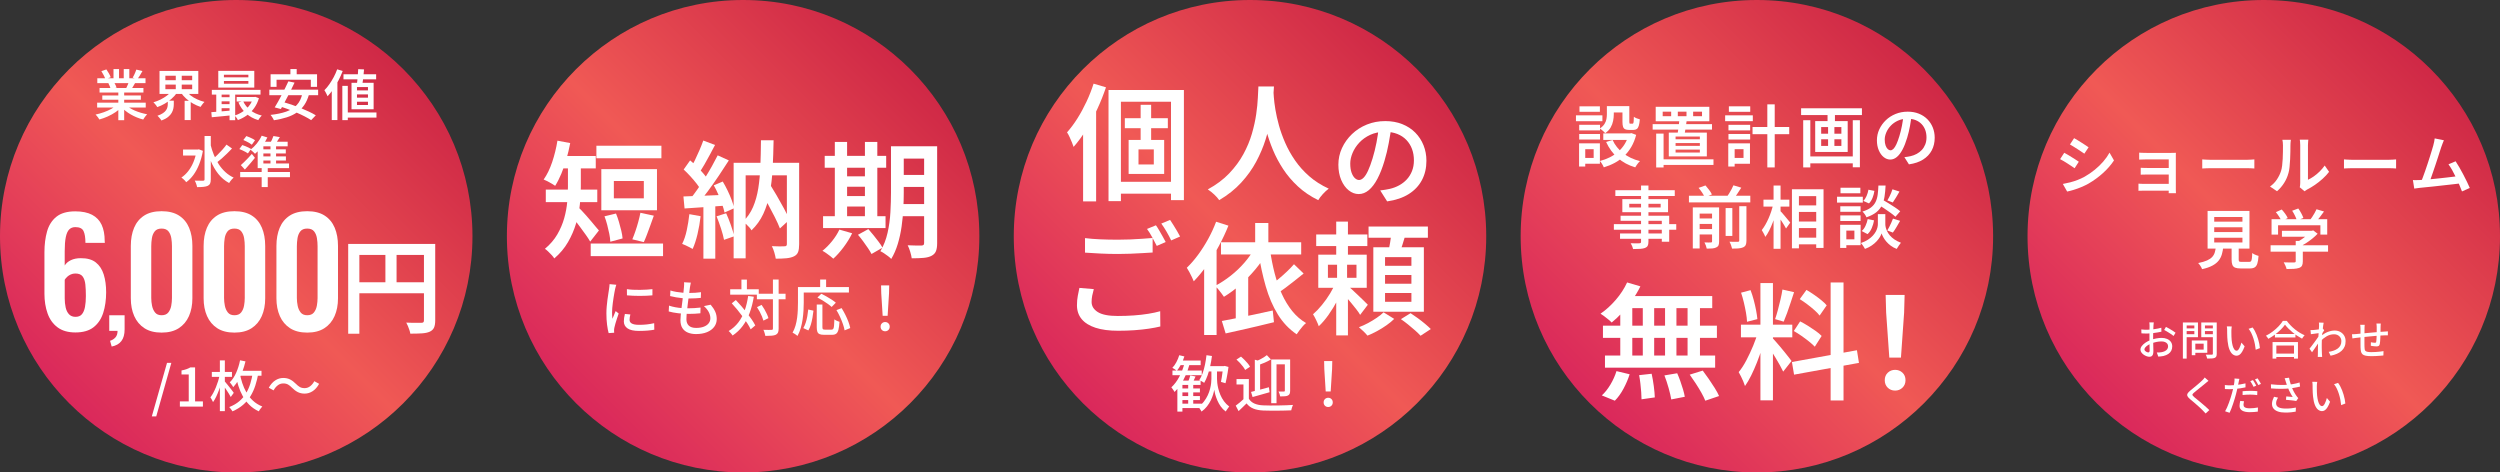 <?xml version="1.0" encoding="UTF-8"?>
<svg id="_レイヤー_2" data-name="レイヤー_2" xmlns="http://www.w3.org/2000/svg" xmlns:xlink="http://www.w3.org/1999/xlink" viewBox="0 0 737.306 139.34">
  <rect x="0" y="0" width="737.306" height="139.34" fill="#333333" stroke="none"/>
  <defs>
    <style>
      .cls-1 {
        fill: #fff;
      }

      .cls-2 {
        fill: url(#_名称未設定グラデーション_52-2);
      }

      .cls-3 {
        fill: url(#_名称未設定グラデーション_52-5);
      }

      .cls-4 {
        fill: url(#_名称未設定グラデーション_52);
      }

      .cls-5 {
        fill: url(#_名称未設定グラデーション_52-3);
      }

      .cls-6 {
        fill: url(#_名称未設定グラデーション_52-4);
      }
    </style>
    <linearGradient id="_名称未設定グラデーション_52" data-name="名称未設定グラデーション 52" x1="169.897" y1="118.934" x2="268.426" y2="20.406" gradientUnits="userSpaceOnUse">
      <stop offset="0" stop-color="#da285b"/>
      <stop offset=".475" stop-color="#f05955"/>
      <stop offset="1" stop-color="#cf2846"/>
    </linearGradient>
    <linearGradient id="_名称未設定グラデーション_52-2" data-name="名称未設定グラデーション 52" x1="319.389" x2="417.917" xlink:href="#_名称未設定グラデーション_52"/>
    <linearGradient id="_名称未設定グラデーション_52-3" data-name="名称未設定グラデーション 52" x1="618.371" x2="716.9" xlink:href="#_名称未設定グラデーション_52"/>
    <linearGradient id="_名称未設定グラデーション_52-4" data-name="名称未設定グラデーション 52" x1="468.88" x2="567.409" y2="20.406" xlink:href="#_名称未設定グラデーション_52"/>
    <linearGradient id="_名称未設定グラデーション_52-5" data-name="名称未設定グラデーション 52" x1="20.406" y1="118.934" x2="118.934" y2="20.406" xlink:href="#_名称未設定グラデーション_52"/>
  </defs>
  <g id="_デザイン" data-name="デザイン">
    <g>
      <g>
        <circle class="cls-4" cx="219.162" cy="69.67" r="69.67"/>
        <g>
          <path class="cls-1" d="M164.4,41.488l3.768.708c-.298,1.592-.671,3.165-1.119,4.719-.447,1.554-.951,3.003-1.511,4.346s-1.162,2.524-1.809,3.544c-.249-.174-.578-.385-.989-.634-.41-.248-.833-.485-1.268-.708-.436-.224-.815-.398-1.138-.522.994-1.393,1.833-3.108,2.518-5.148.684-2.039,1.199-4.141,1.548-6.304ZM167.497,47.978h3.805v7.125c0,1.542-.093,3.246-.279,5.111-.187,1.865-.56,3.749-1.119,5.651s-1.356,3.749-2.388,5.54c-1.032,1.791-2.382,3.395-4.048,4.812-.174-.298-.436-.634-.783-1.007-.349-.373-.696-.727-1.044-1.063-.349-.335-.66-.591-.933-.765,1.541-1.293,2.76-2.71,3.655-4.252s1.572-3.134,2.033-4.775c.46-1.642.758-3.258.896-4.85.136-1.591.205-3.071.205-4.439v-7.088ZM160.968,55.924h15.183v3.693h-15.183v-3.693ZM164.475,46.001h11.229v3.656h-11.229v-3.656ZM170.481,61.034c.248.224.59.566,1.025,1.026.435.46.907.977,1.418,1.548.509.572,1.007,1.15,1.492,1.734.484.585.926,1.113,1.324,1.585.397.473.695.821.895,1.044l-2.573,3.283c-.323-.572-.746-1.225-1.269-1.958-.522-.733-1.069-1.485-1.642-2.257-.572-.771-1.125-1.504-1.66-2.201-.535-.696-.988-1.255-1.361-1.679l2.351-2.126ZM174.211,71.815h21.337v3.73h-21.337v-3.73ZM175.89,42.98h19.174v3.693h-19.174v-3.693ZM177.344,49.881h16.414v12.124h-16.414v-12.124ZM178.277,63.795l3.395-.821c.323.771.616,1.604.877,2.5.261.895.491,1.759.69,2.592.198.833.322,1.585.373,2.257l-3.619.97c-.024-.696-.124-1.474-.298-2.332-.175-.858-.38-1.741-.615-2.648-.237-.908-.504-1.747-.803-2.518ZM181.038,53.388v5.11h8.841v-5.11h-8.841ZM188.872,62.751l3.954.858c-.323.92-.659,1.859-1.008,2.816-.348.958-.684,1.865-1.007,2.723s-.634,1.61-.933,2.257l-3.395-.821c.299-.696.603-1.498.914-2.406.311-.907.597-1.84.857-2.797.262-.957.467-1.834.616-2.63Z"/>
          <path class="cls-1" d="M203.308,63.161l3.32.597c-.2,1.791-.504,3.55-.914,5.279s-.89,3.189-1.437,4.383c-.249-.149-.56-.317-.933-.503s-.752-.373-1.138-.56-.728-.329-1.025-.429c.571-1.119,1.025-2.462,1.361-4.028.336-1.567.59-3.146.765-4.738ZM201.555,57.938c1.69-.049,3.705-.124,6.043-.224,2.337-.099,4.712-.199,7.125-.298l-.037,3.171c-2.264.174-4.514.335-6.752.485-2.238.149-4.253.286-6.044.41l-.335-3.544ZM201.629,49.993l1.902-2.686c.672.547,1.355,1.169,2.052,1.865.696.696,1.337,1.387,1.921,2.07.584.684,1.038,1.3,1.362,1.847l-2.09,3.096c-.298-.597-.733-1.262-1.306-1.996-.572-.733-1.193-1.467-1.864-2.201-.672-.733-1.331-1.399-1.978-1.996ZM211.664,45.815l3.283,1.492c-.896,1.417-1.872,2.91-2.929,4.477-1.057,1.566-2.113,3.065-3.171,4.495-1.057,1.43-2.058,2.692-3.003,3.786l-2.35-1.306c.696-.845,1.417-1.803,2.163-2.873.746-1.069,1.486-2.188,2.22-3.357s1.424-2.332,2.07-3.488c.646-1.156,1.219-2.231,1.716-3.227ZM207.412,41.45l3.469,1.306c-.497.92-1.014,1.891-1.548,2.91-.535,1.02-1.069,1.984-1.604,2.891-.534.908-1.038,1.71-1.511,2.406l-2.686-1.156c.473-.746.945-1.604,1.418-2.574.472-.97.926-1.964,1.361-2.984.435-1.019.802-1.952,1.101-2.798ZM207.449,59.655h3.507v16.637h-3.507v-16.637ZM210.507,54.656l2.648-1.119c.498.821.977,1.71,1.437,2.667.46.958.858,1.884,1.193,2.779.336.896.579,1.704.728,2.425l-2.835,1.269c-.149-.721-.386-1.542-.709-2.462s-.696-1.871-1.119-2.854c-.423-.982-.87-1.884-1.343-2.705ZM211.329,63.795l2.835-.896c.472,1.044.933,2.201,1.38,3.469.448,1.269.771,2.375.97,3.32l-2.984,1.044c-.174-.945-.473-2.064-.895-3.357-.424-1.293-.858-2.486-1.306-3.581ZM216.365,48.015h17.271v3.693h-13.729v24.471h-3.543v-28.165ZM224.421,41.376h3.73c-.05,2.885-.143,5.633-.279,8.244-.137,2.611-.417,5.049-.84,7.312-.423,2.263-1.062,4.315-1.921,6.155-.857,1.841-2.021,3.457-3.487,4.85-.149-.298-.373-.609-.672-.933-.299-.323-.609-.634-.933-.933s-.622-.535-.896-.709c1.269-1.218,2.257-2.654,2.966-4.308s1.225-3.5,1.548-5.54c.323-2.039.528-4.246.616-6.621.087-2.375.143-4.88.167-7.517ZM224.235,56.334l2.611-2.35c.722,1.144,1.461,2.369,2.22,3.674s1.474,2.581,2.146,3.824c.671,1.244,1.206,2.35,1.604,3.32l-2.798,2.574c-.373-.97-.883-2.095-1.529-3.376-.646-1.281-1.337-2.593-2.07-3.936s-1.461-2.586-2.183-3.73ZM232.069,48.015h3.619v24.024c0,.945-.101,1.697-.299,2.257-.199.56-.597.988-1.193,1.287-.598.299-1.338.491-2.22.579-.883.086-1.946.13-3.189.13-.075-.522-.218-1.144-.43-1.865-.211-.722-.453-1.331-.727-1.828.795.05,1.566.074,2.312.074s1.243-.012,1.492-.037c.423,0,.634-.211.634-.634v-23.986Z"/>
          <path class="cls-1" d="M247.55,67.712l3.768,1.082c-.671,1.393-1.518,2.767-2.536,4.122-1.021,1.355-2.027,2.48-3.022,3.376-.224-.224-.534-.485-.932-.783-.398-.299-.797-.591-1.194-.877-.398-.286-.759-.503-1.082-.653.995-.796,1.94-1.747,2.835-2.854.896-1.106,1.617-2.244,2.164-3.413ZM242.738,63.758h18.429v3.507h-18.429v-3.507ZM243.223,45.964h18.13v3.506h-18.13v-3.506ZM246.208,41.861h3.618v23.203h-3.618v-23.203ZM247.923,52.007h9.064v3.059h-9.064v-3.059ZM247.96,57.826h9.065v3.096h-9.065v-3.096ZM253.034,69.242l3.06-1.679c.497.547,1.007,1.15,1.529,1.809.522.659,1.025,1.306,1.511,1.94.484.634.863,1.212,1.138,1.734l-3.245,1.865c-.249-.498-.598-1.076-1.045-1.734s-.927-1.336-1.437-2.033c-.51-.696-1.014-1.33-1.511-1.902ZM255.085,41.861h3.656v23.203h-3.656v-23.203ZM262.77,43.129h3.768v13.69c0,1.443-.044,3.022-.13,4.738-.088,1.716-.256,3.457-.504,5.223-.249,1.766-.622,3.476-1.119,5.129-.498,1.654-1.145,3.14-1.939,4.458-.225-.249-.535-.522-.933-.821-.398-.298-.803-.584-1.213-.858-.41-.274-.765-.473-1.063-.597.971-1.617,1.679-3.426,2.127-5.428.447-2.002.728-4.035.839-6.099.112-2.064.168-3.979.168-5.745v-13.69ZM264.412,60.177h9.923v3.581h-9.923v-3.581ZM264.449,43.129h9.849v3.656h-9.849v-3.656ZM264.449,51.597h9.849v3.543h-9.849v-3.543ZM272.543,43.129h3.843v28.575c0,.995-.118,1.784-.354,2.369-.236.584-.666,1.038-1.287,1.362-.597.323-1.374.528-2.331.615-.958.087-2.133.131-3.525.131-.075-.547-.224-1.194-.448-1.94-.224-.746-.473-1.38-.746-1.902.871.05,1.703.075,2.5.075h1.604c.273-.025.467-.087.578-.187.112-.099.168-.299.168-.597v-28.5Z"/>
        </g>
        <g>
          <path class="cls-1" d="M181.765,83.984c-.036.107-.081.248-.135.421s-.102.347-.143.52c-.042.173-.075.313-.099.421-.061.299-.129.661-.207,1.084-.077.425-.155.885-.232,1.381-.078.496-.149.998-.216,1.506-.065.508-.119,1.001-.161,1.479s-.062.914-.062,1.309c0,.311.009.625.026.941.019.317.045.643.081.977.107-.239.215-.493.323-.762.107-.269.215-.535.322-.798s.209-.502.305-.717l.896.717c-.155.442-.322.932-.502,1.47-.18.538-.338,1.049-.475,1.533-.138.484-.236.876-.296,1.175-.024.12-.048.26-.072.421-.024.162-.03.296-.018.404,0,.083.003.188.009.313s.015.242.027.35l-1.632.108c-.18-.622-.335-1.44-.467-2.457-.131-1.016-.197-2.127-.197-3.335,0-.669.03-1.348.09-2.035.06-.687.132-1.354.216-1.999.083-.646.17-1.237.26-1.775.09-.538.158-.986.206-1.345.036-.227.068-.472.099-.735.029-.263.051-.514.062-.753l1.99.179ZM185.906,92.734c-.071.311-.128.591-.17.842s-.062.502-.062.753c0,.203.045.394.134.574.09.179.239.334.448.466.209.132.496.236.861.314.364.078.815.117,1.354.117.812,0,1.574-.039,2.286-.117.711-.078,1.437-.2,2.178-.368l.036,1.918c-.562.108-1.216.195-1.963.26-.747.066-1.604.099-2.573.099-1.518,0-2.639-.248-3.361-.744-.724-.496-1.085-1.18-1.085-2.053,0-.323.023-.66.071-1.013s.126-.75.233-1.192l1.613.144ZM184.885,85.275c.525.083,1.12.144,1.784.179.663.036,1.347.048,2.053.036.705-.012,1.381-.036,2.026-.072.646-.036,1.201-.083,1.667-.144v1.829c-.514.048-1.094.087-1.739.117s-1.312.045-1.999.045-1.36-.015-2.018-.045-1.243-.069-1.757-.117l-.018-1.829Z"/>
          <path class="cls-1" d="M197.31,90.134c.609.204,1.237.365,1.883.484s1.288.2,1.928.242c.639.042,1.246.063,1.819.063.586,0,1.192-.018,1.82-.054.627-.036,1.246-.09,1.855-.162l-.054,1.686c-.55.06-1.1.104-1.649.134-.55.03-1.118.045-1.703.045-1.076,0-2.14-.062-3.191-.188-1.053-.125-1.984-.301-2.798-.529l.09-1.721ZM197.722,85.669c.515.167,1.082.305,1.704.412.621.108,1.255.188,1.9.242s1.249.081,1.811.081c.693,0,1.345-.021,1.955-.062.609-.042,1.159-.099,1.649-.17l-.054,1.686c-.562.048-1.118.089-1.668.125-.55.036-1.195.054-1.937.054-.55,0-1.145-.03-1.784-.09-.64-.06-1.275-.146-1.909-.26s-1.22-.236-1.757-.368l.089-1.649ZM203.747,83.356c-.061.275-.111.526-.153.753s-.08.448-.116.664c-.036.299-.087.69-.152,1.174-.065.484-.141,1.025-.224,1.623-.084.598-.162,1.213-.233,1.847-.072.634-.144,1.252-.215,1.856-.072.604-.126,1.154-.162,1.649-.035.496-.054.899-.054,1.21,0,.813.236,1.446.708,1.9.473.455,1.192.681,2.161.681.872,0,1.622-.119,2.25-.358.628-.239,1.108-.574,1.443-1.004.335-.431.502-.926.502-1.488,0-.61-.158-1.219-.475-1.829-.317-.609-.792-1.195-1.426-1.757l1.99-.413c.598.706,1.046,1.39,1.345,2.053.299.663.448,1.384.448,2.161,0,.884-.254,1.661-.762,2.331-.509.669-1.217,1.189-2.125,1.56-.908.37-1.984.556-3.228.556-.873,0-1.655-.138-2.349-.412-.693-.275-1.24-.711-1.641-1.309s-.601-1.393-.601-2.385c0-.37.029-.866.09-1.488.06-.621.134-1.303.224-2.044.09-.741.186-1.497.287-2.268s.191-1.5.269-2.188c.078-.687.135-1.276.171-1.766.036-.358.054-.639.054-.842s-.012-.395-.036-.574l2.009.107Z"/>
          <path class="cls-1" d="M220.654,87.283l1.667.233c-.299,1.769-.714,3.371-1.246,4.805-.531,1.435-1.207,2.702-2.025,3.801-.819,1.1-1.814,2.044-2.985,2.833-.072-.12-.177-.263-.314-.43-.137-.167-.283-.334-.438-.502-.156-.167-.293-.299-.413-.395,1.124-.681,2.068-1.518,2.833-2.51.765-.992,1.384-2.145,1.856-3.46.472-1.314.827-2.773,1.066-4.375ZM215.347,85.311h8.428v1.596h-8.428v-1.596ZM215.813,89.453l1.201-.968c.55.574,1.105,1.187,1.667,1.838.562.651,1.103,1.312,1.623,1.981.52.67.992,1.318,1.416,1.945.425.628.769,1.205,1.031,1.73l-1.362,1.147c-.239-.526-.565-1.112-.978-1.757s-.873-1.312-1.381-1.999c-.508-.687-1.037-1.369-1.586-2.044-.551-.675-1.094-1.3-1.632-1.874ZM218.664,82.46h1.613v3.801h-1.613v-3.801ZM223.218,86.62h8.463v1.631h-8.463v-1.631ZM223.254,90.582l1.363-.664c.286.407.567.846.842,1.318.275.473.515.933.718,1.381s.353.852.448,1.21l-1.471.735c-.096-.358-.239-.768-.43-1.228-.191-.46-.416-.933-.673-1.417-.257-.484-.522-.929-.798-1.336ZM227.952,82.442h1.685v14.452c0,.514-.062.908-.188,1.183-.126.275-.338.49-.637.646-.299.144-.702.236-1.21.278-.509.042-1.139.063-1.892.063-.024-.167-.066-.356-.126-.565-.06-.209-.126-.424-.197-.646s-.149-.415-.233-.583c.538.012,1.031.021,1.479.027s.744.003.888-.009c.155,0,.266-.027.332-.081.065-.054.099-.164.099-.332v-14.434Z"/>
          <path class="cls-1" d="M235.339,84.665h1.703v4.59c0,.706-.024,1.482-.071,2.331-.049.849-.135,1.716-.261,2.6-.125.885-.311,1.748-.556,2.591s-.564,1.61-.959,2.304c-.096-.096-.233-.209-.412-.341-.18-.132-.365-.254-.557-.368-.19-.114-.353-.2-.483-.26.37-.646.663-1.345.878-2.098.216-.753.374-1.527.476-2.322s.167-1.572.197-2.331c.029-.759.045-1.461.045-2.106v-4.59ZM236.146,84.665h14.219v1.614h-14.219v-1.614ZM238.369,91.281l1.542.341c-.072.669-.171,1.363-.296,2.08-.126.717-.284,1.399-.476,2.044-.191.645-.437,1.213-.735,1.703l-1.488-.681c.275-.466.512-1.001.709-1.605.197-.604.355-1.24.475-1.91.119-.669.209-1.327.27-1.972ZM240.879,89.811h1.668v6.67c0,.311.047.511.143.601.096.09.293.135.592.135h1.973c.215,0,.376-.075.484-.224.107-.149.185-.439.232-.87.048-.431.084-1.076.107-1.937.12.107.27.206.448.296.18.089.365.17.557.242.19.072.358.132.502.18-.061.992-.161,1.769-.305,2.331-.144.562-.362.953-.655,1.174s-.708.332-1.246.332h-2.349c-.573,0-1.016-.069-1.326-.206-.312-.138-.526-.371-.646-.7-.12-.329-.18-.78-.18-1.354v-6.67ZM241.076,87.749l1.147-1.111c.478.227.986.493,1.524.798.537.305,1.052.616,1.542.932.489.317.896.619,1.219.906l-1.237,1.255c-.286-.275-.666-.58-1.139-.915-.472-.334-.974-.666-1.506-.995-.532-.329-1.049-.619-1.551-.87ZM241.883,82.442h1.758v3.156h-1.758v-3.156ZM246.688,91.461l1.523-.591c.383.609.75,1.267,1.104,1.972.352.706.654,1.396.905,2.071s.43,1.288.537,1.838l-1.667.681c-.084-.526-.245-1.135-.484-1.829s-.522-1.401-.852-2.125c-.329-.723-.685-1.395-1.066-2.017Z"/>
          <path class="cls-1" d="M261.05,97.7c-.383,0-.702-.125-.959-.376-.258-.251-.386-.58-.386-.986,0-.406.132-.735.395-.986s.58-.376.95-.376.688.125.95.376.395.58.395.986c0,.407-.132.735-.395.986s-.58.376-.95.376ZM260.314,93.128l-.412-6.598-.054-2.367h2.402l-.054,2.367-.412,6.598h-1.471Z"/>
        </g>
      </g>
      <g>
        <circle class="cls-2" cx="368.653" cy="69.67" r="69.67"/>
        <g>
          <path class="cls-1" d="M322.524,24.671l3.656,1.082c-.722,2.139-1.58,4.284-2.574,6.435-.995,2.151-2.083,4.178-3.264,6.081-1.182,1.902-2.419,3.587-3.712,5.055-.1-.323-.262-.758-.485-1.306-.224-.547-.466-1.101-.728-1.66-.261-.56-.503-1.001-.728-1.324,1.069-1.194,2.09-2.561,3.06-4.104.97-1.542,1.865-3.189,2.686-4.943.82-1.753,1.517-3.525,2.089-5.315ZM319.429,34.556l3.805-3.768.037.075v28.537h-3.842v-24.844ZM326.927,26.536h22.232v32.491h-3.805v-29.022h-14.772v29.32h-3.655V26.536ZM328.829,53.618h18.428v3.507h-18.428v-3.507ZM331.738,34.855h12.684v2.947h-12.684v-2.947ZM332.857,41.271h10.482v10.035h-10.482v-10.035ZM335.768,44.069v4.439h4.514v-4.439h-4.514ZM336.401,30.901h3.097v11.937h-3.097v-11.937Z"/>
          <path class="cls-1" d="M371.132,25.492h4.588c-.05,1.02-.137,2.345-.261,3.973-.125,1.629-.354,3.445-.69,5.446-.336,2.002-.846,4.091-1.529,6.267-.685,2.176-1.604,4.346-2.761,6.509s-2.63,4.222-4.421,6.174c-1.79,1.953-3.954,3.674-6.49,5.167-.349-.522-.827-1.069-1.437-1.641-.609-.573-1.249-1.082-1.921-1.53,2.512-1.367,4.619-2.947,6.323-4.737,1.703-1.791,3.096-3.68,4.178-5.67,1.082-1.989,1.915-3.991,2.499-6.006.584-2.014,1.008-3.929,1.269-5.745.261-1.815.423-3.432.485-4.85.062-1.417.117-2.537.168-3.357ZM375.533,26.424c.024.448.074,1.188.149,2.22.074,1.032.229,2.263.466,3.693.236,1.431.584,2.979,1.045,4.645.46,1.667,1.075,3.382,1.847,5.148.771,1.766,1.734,3.488,2.891,5.167s2.549,3.233,4.178,4.663,3.55,2.655,5.764,3.674c-.622.473-1.212,1.02-1.771,1.641s-1.002,1.206-1.324,1.753c-2.289-1.119-4.284-2.468-5.987-4.047-1.704-1.579-3.159-3.289-4.365-5.129-1.206-1.84-2.207-3.717-3.003-5.633-.796-1.915-1.436-3.792-1.921-5.633-.484-1.84-.852-3.556-1.101-5.148-.249-1.591-.423-2.965-.521-4.122-.101-1.156-.162-1.996-.187-2.518l3.842-.373Z"/>
          <path class="cls-1" d="M410.382,37.239c-.224,1.565-.493,3.216-.808,4.953-.315,1.737-.737,3.49-1.265,5.258-.61,2.053-1.301,3.81-2.073,5.273-.772,1.463-1.621,2.581-2.545,3.353-.925.772-1.916,1.158-2.972,1.158-1.058,0-2.043-.366-2.957-1.098-.914-.731-1.651-1.752-2.21-3.063s-.838-2.809-.838-4.496c0-1.727.355-3.363,1.066-4.907.711-1.544,1.692-2.916,2.941-4.115,1.25-1.199,2.713-2.139,4.39-2.82,1.676-.681,3.49-1.021,5.44-1.021,1.849,0,3.521.3,5.015.899,1.493.6,2.769,1.432,3.825,2.499,1.056,1.067,1.869,2.312,2.438,3.734.568,1.423.854,2.947.854,4.572,0,2.134-.442,4.034-1.326,5.7-.884,1.667-2.18,3.038-3.887,4.115-1.707,1.077-3.83,1.798-6.37,2.164l-2.042-3.231c.568-.061,1.076-.132,1.523-.213.447-.081.874-.163,1.28-.244.976-.223,1.895-.568,2.759-1.036.863-.467,1.62-1.052,2.271-1.752.65-.701,1.163-1.524,1.54-2.469.375-.945.563-1.997.563-3.155,0-1.219-.188-2.336-.563-3.353-.377-1.016-.93-1.905-1.661-2.667-.732-.762-1.621-1.351-2.668-1.768s-2.25-.625-3.611-.625c-1.646,0-3.104.295-4.374.884-1.271.59-2.343,1.352-3.216,2.286-.874.935-1.539,1.951-1.996,3.048-.458,1.097-.687,2.144-.687,3.139,0,1.078.132,1.977.396,2.698.264.722.595,1.26.99,1.616.396.355.798.533,1.204.533.447,0,.895-.223,1.342-.67.446-.447.889-1.143,1.325-2.088.438-.945.879-2.149,1.326-3.612.447-1.463.833-3.022,1.158-4.679.325-1.656.559-3.287.701-4.892l3.719.091Z"/>
        </g>
        <g>
          <path class="cls-1" d="M322.585,85.269c-.192.672-.349,1.314-.468,1.926-.121.612-.181,1.23-.181,1.854,0,1.224.612,2.22,1.836,2.988,1.225.769,3.18,1.152,5.868,1.152,1.632,0,3.21-.054,4.734-.162,1.523-.108,2.952-.27,4.284-.486,1.331-.216,2.502-.468,3.51-.756l.036,4.5c-.984.24-2.119.456-3.402.648-1.284.192-2.682.342-4.194.45-1.512.108-3.12.162-4.823.162-2.664,0-4.896-.294-6.696-.882-1.8-.588-3.162-1.44-4.086-2.556-.925-1.116-1.386-2.478-1.386-4.086,0-1.008.083-1.944.252-2.808.167-.864.323-1.632.468-2.304l4.248.36ZM319.993,70.221c1.319.168,2.802.288,4.445.36,1.644.072,3.402.108,5.274.108,1.176,0,2.376-.024,3.6-.072,1.225-.048,2.412-.114,3.564-.198,1.151-.084,2.172-.162,3.06-.234v4.284c-.816.048-1.806.108-2.97.18-1.164.072-2.376.132-3.636.18-1.261.048-2.454.072-3.582.072-1.872,0-3.606-.042-5.202-.126-1.597-.084-3.114-.174-4.554-.27v-4.284ZM340.909,66.442c.312.432.642.948.989,1.548.348.6.689,1.2,1.026,1.8.336.601.624,1.128.864,1.584l-2.628,1.152c-.385-.744-.835-1.596-1.351-2.556-.517-.959-1.025-1.776-1.53-2.448l2.629-1.08ZM345.085,64.858c.312.456.653.984,1.025,1.584.372.6.732,1.194,1.08,1.782.348.588.63,1.098.847,1.53l-2.628,1.152c-.36-.768-.811-1.62-1.351-2.556s-1.062-1.74-1.565-2.412l2.592-1.08Z"/>
          <path class="cls-1" d="M358.657,65.398l3.636,1.152c-.816,2.016-1.764,4.032-2.844,6.048s-2.25,3.906-3.51,5.67c-1.261,1.764-2.551,3.33-3.87,4.698-.121-.312-.301-.72-.54-1.224-.24-.504-.499-1.014-.774-1.53-.276-.516-.521-.93-.737-1.242,1.151-1.104,2.262-2.382,3.329-3.834,1.068-1.452,2.058-3.006,2.971-4.662.911-1.656,1.691-3.348,2.34-5.076ZM355.129,75.154l3.636-3.672.036.036v27.288h-3.672v-23.652ZM370.141,72.957l3.708,1.224c-1.008,1.824-2.202,3.564-3.581,5.22-1.381,1.656-2.862,3.174-4.446,4.554-1.584,1.38-3.204,2.574-4.86,3.582-.168-.264-.408-.6-.72-1.008-.312-.408-.637-.822-.972-1.242-.337-.419-.625-.75-.864-.99,1.584-.84,3.114-1.842,4.59-3.006,1.476-1.164,2.826-2.454,4.05-3.87,1.225-1.416,2.256-2.904,3.096-4.464ZM360.097,71.446h23.652v3.6h-23.652v-3.6ZM360.349,94.665c1.272-.239,2.73-.522,4.374-.846,1.645-.324,3.378-.678,5.202-1.062,1.824-.384,3.637-.78,5.437-1.188l.359,3.456c-1.632.408-3.294.81-4.985,1.206-1.692.396-3.33.774-4.914,1.134s-3.036.684-4.356.972l-1.116-3.672ZM364.453,83.074l3.636-3.672.036.036v16.164h-3.672v-12.528ZM370.177,65.758h3.889v7.668h-3.889v-7.668ZM374.569,73.749c.336,2.376.785,4.657,1.35,6.84.563,2.184,1.271,4.218,2.124,6.102.852,1.884,1.866,3.558,3.042,5.022s2.544,2.652,4.104,3.564c-.312.24-.637.552-.973.936-.336.383-.66.786-.972,1.206-.312.419-.589.81-.828,1.17-2.231-1.512-4.086-3.468-5.562-5.868-1.477-2.399-2.664-5.166-3.564-8.298-.9-3.132-1.626-6.51-2.178-10.134l3.456-.54ZM381.625,77.926l2.844,2.736c-.84.672-1.722,1.38-2.646,2.124-.925.744-1.836,1.446-2.736,2.106-.899.661-1.746,1.242-2.538,1.746l-2.16-2.268c.744-.527,1.561-1.158,2.448-1.89s1.758-1.5,2.61-2.304c.852-.804,1.578-1.554,2.178-2.25Z"/>
          <path class="cls-1" d="M394.045,83.037l2.447,1.152c-.552,1.392-1.229,2.844-2.033,4.356-.805,1.512-1.681,2.94-2.629,4.284-.948,1.345-1.914,2.472-2.897,3.384-.168-.504-.42-1.104-.756-1.8-.337-.696-.648-1.271-.937-1.728.864-.744,1.74-1.656,2.628-2.736s1.698-2.226,2.431-3.438c.731-1.211,1.313-2.37,1.746-3.474ZM388.177,69.141h15.084v3.42h-15.084v-3.42ZM388.788,75.117h14.292v9.756h-14.292v-9.756ZM391.633,78.07v3.852h8.424v-3.852h-8.424ZM394.08,65.362h3.456v11.7h-3.456v-11.7ZM394.332,76.882h2.952v6.804h.252v15.228h-3.456v-15.228h.252v-6.804ZM397.356,84.19c.288.216.72.588,1.296,1.116.576.528,1.182,1.098,1.818,1.71.636.612,1.229,1.183,1.782,1.71.552.528.936.913,1.151,1.152l-2.268,2.988c-.265-.48-.643-1.032-1.134-1.656-.492-.624-1.015-1.272-1.566-1.944-.553-.671-1.093-1.308-1.62-1.908-.528-.6-.96-1.104-1.296-1.512l1.836-1.656ZM408.049,92.11l3.132,1.944c-.625.625-1.381,1.248-2.269,1.872-.888.624-1.817,1.2-2.79,1.728-.972.527-1.914.972-2.825,1.332-.288-.36-.679-.78-1.17-1.26-.492-.48-.942-.888-1.351-1.224.912-.336,1.824-.75,2.736-1.242.912-.492,1.77-1.014,2.574-1.566.804-.552,1.458-1.08,1.962-1.584ZM403.62,66.802h17.496v3.312h-17.496v-3.312ZM405.024,72.922h14.904v19.008h-14.904v-19.008ZM408.48,75.838v2.556h7.776v-2.556h-7.776ZM408.48,81.094v2.592h7.776v-2.592h-7.776ZM408.48,86.422v2.592h7.776v-2.592h-7.776ZM410.353,68.566l4.212.504c-.312,1.08-.643,2.154-.99,3.222-.348,1.068-.666,1.986-.954,2.754l-3.239-.612c.216-.84.414-1.806.594-2.898.18-1.092.306-2.082.378-2.97ZM413.16,94.126l2.845-1.764c.671.432,1.386.924,2.142,1.476.756.552,1.47,1.11,2.142,1.674s1.236,1.074,1.692,1.53l-3.024,1.98c-.408-.457-.936-.972-1.584-1.548-.647-.576-1.344-1.164-2.088-1.764s-1.452-1.128-2.124-1.584Z"/>
        </g>
        <g>
          <path class="cls-1" d="M349.347,107.124l1.471.323c-.299,1.076-.663,2.116-1.094,3.12-.431,1.004-.927,1.934-1.488,2.788s-1.172,1.604-1.829,2.25c-.06-.119-.149-.266-.269-.439-.12-.173-.239-.346-.358-.52-.12-.173-.228-.314-.323-.421.896-.813,1.677-1.847,2.34-3.102.664-1.255,1.181-2.588,1.551-3.999ZM347.788,104.757l1.506.359c-.239.801-.562,1.578-.968,2.331-.406.753-.825,1.393-1.255,1.918-.096-.095-.225-.197-.386-.305-.161-.107-.326-.215-.493-.323-.168-.107-.316-.191-.448-.251.454-.466.854-1.028,1.201-1.686.347-.657.628-1.338.843-2.044ZM345.78,109.276h8.642v1.38h-8.642v-1.38ZM348.72,112.252h5.36v1.273h-5.36v7.871h-1.488v-7.817l1.237-1.327h.251ZM347.841,106.336h6.258v1.345h-6.258v-1.345ZM348.111,114.565h5.772v1.166h-5.772v-1.166ZM348.111,116.806h5.772v1.184h-5.772v-1.184ZM348.111,119.047h6.293v1.291h-6.293v-1.291ZM351.051,110.728l1.542.305c-.18.407-.359.798-.538,1.175-.18.376-.347.696-.502.959l-1.291-.287c.144-.299.289-.651.439-1.058.148-.406.266-.771.35-1.094ZM350.423,112.952h1.488v6.688h-1.488v-6.688ZM358.115,108.63h.808v3.12c0,.311.026.717.08,1.219s.155,1.058.305,1.667c.149.61.359,1.231.628,1.865.269.634.615,1.243,1.04,1.829.424.585.941,1.105,1.551,1.56-.096.12-.209.269-.341.448s-.26.361-.386.547c-.125.186-.229.344-.313.475-.573-.418-1.063-.917-1.47-1.497-.407-.58-.741-1.18-1.005-1.802-.263-.622-.469-1.207-.618-1.757-.149-.549-.248-1.004-.296-1.363-.048.371-.152.828-.313,1.372s-.389,1.121-.682,1.73c-.293.61-.666,1.208-1.12,1.793-.455.585-.999,1.1-1.632,1.542-.061-.132-.146-.287-.26-.466-.114-.179-.233-.355-.359-.529-.125-.173-.241-.314-.35-.421.67-.442,1.234-.962,1.694-1.56.46-.597.837-1.216,1.13-1.855.293-.639.517-1.264.673-1.874.155-.61.26-1.168.313-1.677.054-.508.081-.923.081-1.246v-3.12h.842ZM355.82,104.757l1.614.233c-.132,1.016-.305,2.011-.521,2.985-.215.974-.469,1.88-.762,2.716-.293.837-.631,1.578-1.013,2.223-.096-.083-.233-.176-.413-.278-.179-.102-.364-.203-.556-.305s-.353-.176-.483-.224c.382-.574.714-1.255.994-2.044.281-.789.515-1.635.7-2.537.185-.902.331-1.826.438-2.771ZM355.91,107.985h5.235v1.56h-5.235v-1.56ZM360.697,107.985h.233l.269-.072,1.112.305c-.072.55-.155,1.115-.251,1.694-.096.58-.197,1.139-.305,1.677-.108.538-.216,1.016-.323,1.434l-1.345-.394c.084-.371.164-.807.242-1.309.077-.502.149-1.019.215-1.551s.117-1.031.152-1.497v-.287Z"/>
          <path class="cls-1" d="M368.317,117.595c.395.646.953,1.124,1.677,1.435.723.311,1.587.484,2.591.52.525.024,1.165.039,1.918.044.754.006,1.545.003,2.376-.009.831-.012,1.635-.033,2.412-.062.776-.03,1.458-.063,2.044-.099-.061.12-.126.275-.197.466-.072.191-.135.389-.188.592s-.099.382-.135.538c-.538.023-1.165.044-1.883.062-.717.018-1.461.03-2.231.036-.771.006-1.513.002-2.224-.009s-1.336-.024-1.874-.036c-1.147-.048-2.124-.233-2.932-.556-.807-.322-1.485-.836-2.034-1.542-.371.371-.751.744-1.139,1.121-.389.376-.792.762-1.211,1.156l-.843-1.614c.371-.275.774-.592,1.211-.95.436-.358.846-.723,1.228-1.094h1.435ZM364.66,106.031l1.345-.861c.334.287.675.607,1.021.959.347.353.666.703.96,1.049.292.347.517.675.672.986l-1.435.95c-.144-.298-.353-.63-.627-.995-.275-.364-.583-.729-.924-1.094-.341-.364-.679-.696-1.013-.995ZM368.317,111.804v6.473h-1.596v-4.895h-2.044v-1.578h3.64ZM368.962,115.587c.67-.167,1.474-.37,2.412-.609.938-.239,1.892-.496,2.859-.771l.197,1.47c-.86.251-1.733.499-2.618.744-.884.245-1.685.469-2.402.672l-.448-1.506ZM370.075,106.085l1.56.43v9.413h-1.56v-9.843ZM373.625,104.74l1.201,1.273c-.55.334-1.163.648-1.838.941-.676.293-1.33.547-1.963.762-.036-.155-.105-.353-.207-.592-.102-.239-.2-.442-.295-.609.37-.155.746-.332,1.129-.529s.747-.403,1.094-.619.64-.424.879-.627ZM374.916,106.013h4.877v1.434h-3.317v11.458h-1.56v-12.892ZM378.931,106.013h1.561v9.198c0,.383-.045.685-.135.906s-.26.397-.511.529c-.228.12-.532.194-.915.224-.382.03-.842.045-1.38.045-.024-.203-.084-.445-.18-.726s-.197-.523-.305-.727c.358.012.688.018.986.018h.592c.19,0,.286-.096.286-.287v-9.18Z"/>
          <path class="cls-1" d="M391.715,120.034c-.383,0-.702-.125-.959-.376-.258-.251-.386-.58-.386-.986,0-.406.132-.735.395-.986s.58-.376.95-.376.688.125.95.376.395.58.395.986c0,.407-.132.735-.395.986s-.58.376-.95.376ZM390.98,115.461l-.412-6.598-.054-2.367h2.402l-.054,2.367-.412,6.598h-1.471Z"/>
        </g>
      </g>
      <circle class="cls-5" cx="667.636" cy="69.67" r="69.67"/>
      <g>
        <path class="cls-1" d="M608.792,45.056c.316.165.671.364,1.063.599s.792.478,1.197.731.788.494,1.149.722.655.424.884.589l-1.235,1.919c-.266-.19-.576-.402-.931-.637-.354-.234-.731-.481-1.131-.741-.398-.26-.792-.503-1.178-.731-.387-.228-.731-.418-1.035-.57l1.216-1.881ZM608.374,54.252c.709-.126,1.431-.285,2.166-.475.734-.19,1.463-.424,2.185-.703.722-.278,1.419-.602,2.09-.969,1.064-.608,2.059-1.289,2.983-2.042.925-.753,1.758-1.558,2.498-2.413.741-.855,1.358-1.732,1.853-2.632l1.312,2.299c-.861,1.305-1.938,2.543-3.23,3.714-1.292,1.172-2.711,2.207-4.256,3.106-.646.368-1.349.709-2.108,1.026-.761.317-1.511.589-2.252.817-.741.228-1.396.399-1.967.513l-1.272-2.242ZM611.699,40.743c.304.165.651.368,1.045.608.393.241.791.491,1.196.75.405.26.789.507,1.149.741.361.234.656.434.884.599l-1.254,1.881c-.254-.177-.561-.386-.922-.627-.36-.241-.737-.488-1.13-.741-.393-.253-.779-.497-1.159-.731s-.722-.44-1.026-.618l1.217-1.862Z"/>
        <path class="cls-1" d="M630.68,54.157c.152.013.374.028.665.047.292.019.608.029.95.029h8.341v1.995h-8.341c-.278,0-.579.006-.902.019s-.561.019-.713.019v-2.109ZM630.889,45.018c.152.013.364.026.637.038.272.013.555.022.846.028.291.007.538.01.741.01h7.239c.228,0,.478-.003.75-.01.272-.006.479-.016.617-.028-.013.127-.019.307-.019.542v10.156c0,.152.003.354.01.608.006.253.016.456.028.608h-2.147c.013-.14.02-.342.02-.608v-9.348h-6.498c-.203,0-.453.003-.751.009-.298.007-.582.016-.854.029s-.479.019-.618.019v-2.052ZM631.345,49.483c.241.013.545.025.912.038.367.013.723.019,1.064.019h7.296v1.938h-7.296c-.342,0-.7.003-1.073.01-.374.006-.675.016-.903.028v-2.033Z"/>
        <path class="cls-1" d="M649.489,47.013c.216.013.491.032.827.057.335.025.687.041,1.054.047.368.006.716.01,1.046.01h10.278c.456,0,.871-.016,1.245-.048.373-.031.681-.054.921-.066v2.679c-.215-.013-.529-.032-.94-.057s-.82-.038-1.226-.038h-10.278c-.532,0-1.067.01-1.605.028-.539.019-.979.042-1.321.067v-2.679Z"/>
        <path class="cls-1" d="M669.478,55.012c.823-.583,1.504-1.283,2.043-2.1.538-.817.94-1.644,1.206-2.479.14-.418.247-.937.323-1.558.076-.62.133-1.285.171-1.995s.061-1.413.066-2.109c.007-.696.01-1.323.01-1.881,0-.354-.016-.662-.048-.921-.031-.259-.072-.503-.123-.731h2.508c-.013.038-.028.143-.047.313-.02.171-.038.371-.058.599-.019.228-.028.462-.028.703,0,.558-.007,1.204-.019,1.938-.014.735-.038,1.489-.076,2.261s-.093,1.504-.162,2.194c-.069.69-.174,1.276-.313,1.758-.278,1.051-.709,2.036-1.292,2.954-.582.919-1.279,1.732-2.09,2.442l-2.071-1.387ZM678.256,55.24c.038-.177.069-.38.095-.608s.038-.456.038-.684v-11.172c0-.405-.019-.757-.057-1.055-.038-.297-.063-.472-.076-.522h2.527c0,.051-.02.225-.058.522-.038.298-.057.656-.057,1.074v10.222c.545-.24,1.111-.566,1.7-.979.589-.411,1.166-.893,1.729-1.444s1.066-1.143,1.511-1.776l1.292,1.862c-.532.697-1.166,1.377-1.9,2.042s-1.495,1.267-2.28,1.805-1.545.991-2.279,1.358c-.19.114-.346.215-.466.304-.121.088-.219.164-.295.228l-1.425-1.178Z"/>
        <path class="cls-1" d="M691.289,47.013c.216.013.491.032.827.057.335.025.687.041,1.054.047.368.006.716.01,1.046.01h10.278c.456,0,.871-.016,1.245-.048.373-.031.681-.054.921-.066v2.679c-.215-.013-.529-.032-.94-.057s-.82-.038-1.226-.038h-10.278c-.532,0-1.067.01-1.605.028-.539.019-.979.042-1.321.067v-2.679Z"/>
        <path class="cls-1" d="M713.615,53.093c.442-.025.979-.06,1.605-.104s1.301-.101,2.023-.171c.722-.07,1.463-.146,2.223-.228s1.501-.165,2.223-.247c.723-.083,1.391-.162,2.005-.238.614-.076,1.137-.145,1.567-.209l.532,2.166c-.456.064-1.011.133-1.663.209-.652.076-1.355.155-2.108.238-.754.083-1.523.168-2.309.256-.785.089-1.552.174-2.299.256-.748.083-1.438.152-2.071.209-.634.057-1.165.111-1.596.162-.241.026-.514.061-.817.104-.304.044-.607.085-.912.124l-.398-2.508c.316.013.655.016,1.017.009.36-.006.687-.016.979-.028ZM720.759,41.37c-.114.279-.237.58-.37.902-.134.323-.27.694-.409,1.112-.113.342-.26.792-.437,1.349-.178.557-.374,1.168-.589,1.833-.216.665-.44,1.349-.675,2.052s-.466,1.384-.693,2.042c-.229.659-.438,1.257-.627,1.795-.19.539-.355.966-.494,1.283l-2.508.095c.164-.405.357-.899.579-1.482.222-.583.453-1.222.693-1.919.241-.696.481-1.409.723-2.137.24-.729.468-1.435.684-2.119.215-.684.408-1.311.579-1.881.172-.57.308-1.032.409-1.387.126-.468.218-.858.275-1.168.057-.31.104-.618.143-.921l2.717.551ZM724.217,47.564c.342.52.709,1.118,1.102,1.796s.782,1.387,1.169,2.128c.386.741.747,1.454,1.083,2.137.335.684.611,1.286.826,1.805l-2.299,1.026c-.203-.558-.463-1.2-.779-1.928s-.655-1.473-1.016-2.232c-.361-.76-.732-1.476-1.112-2.147s-.74-1.235-1.083-1.691l2.109-.893Z"/>
        <path class="cls-1" d="M653.536,72.619h2.186c-.089.862-.234,1.647-.438,2.356-.202.71-.525,1.343-.969,1.9s-1.055,1.045-1.833,1.463c-.779.418-1.79.766-3.031,1.045-.063-.178-.158-.38-.284-.608-.127-.228-.27-.45-.428-.665-.159-.215-.308-.393-.446-.532,1.089-.215,1.963-.472,2.622-.769.658-.298,1.168-.646,1.529-1.045.36-.399.614-.858.76-1.377.146-.519.257-1.108.332-1.767ZM651.066,62.208h12.351v11.115h-12.351v-11.115ZM653.023,63.993v1.387h8.322v-1.387h-8.322ZM653.023,67.033v1.406h8.322v-1.406h-8.322ZM653.023,70.112v1.406h8.322v-1.406h-8.322ZM658.153,71.954h2.09v4.598c0,.304.051.494.152.57.102.076.336.114.703.114h2.223c.241,0,.418-.057.532-.171.114-.114.199-.358.257-.731.057-.374.098-.94.123-1.701.14.114.32.228.542.342.221.114.452.212.693.295.24.083.449.149.627.199-.063.976-.184,1.732-.361,2.271s-.44.912-.788,1.121c-.349.209-.827.313-1.435.313h-2.679c-.71,0-1.258-.079-1.644-.237-.387-.159-.656-.431-.808-.817-.152-.386-.229-.902-.229-1.548v-4.617Z"/>
        <path class="cls-1" d="M669.649,72.335h16.947v1.881h-16.947v-1.881ZM669.934,64.639h16.416v4.541h-2.014v-2.736h-12.483v2.736h-1.919v-4.541ZM671.207,62.569l1.729-.779c.354.38.7.804,1.036,1.273.335.469.579.887.731,1.254l-1.843.874c-.14-.367-.368-.795-.685-1.283-.316-.487-.64-.934-.969-1.339ZM672.993,68.06h8.949v1.767h-8.949v-1.767ZM677.059,71.062h2.091v6.023c0,.544-.08.966-.238,1.263-.158.298-.453.522-.883.675-.418.139-.925.228-1.521.266-.596.038-1.311.057-2.146.057-.063-.292-.178-.627-.343-1.007-.164-.38-.329-.703-.493-.969.418.013.839.022,1.263.029.425.006.795.009,1.112.009h.665c.189-.012.319-.044.389-.095.07-.051.104-.146.104-.285v-5.966ZM676.014,62.151l1.806-.665c.304.418.598.893.883,1.425.285.532.491.988.618,1.368l-1.919.76c-.102-.393-.285-.861-.552-1.406-.266-.544-.544-1.039-.836-1.482ZM681.277,68.06h.513l.437-.114,1.292.988c-.431.456-.925.912-1.481,1.368-.558.456-1.141.884-1.748,1.283-.608.399-1.223.744-1.843,1.035-.127-.177-.302-.383-.522-.617-.222-.234-.409-.421-.561-.561.494-.253.994-.554,1.501-.902.506-.349.972-.706,1.396-1.074.424-.367.763-.709,1.017-1.026v-.38ZM683.196,61.714l2.204.665c-.432.621-.881,1.229-1.35,1.824-.469.596-.899,1.102-1.292,1.52l-1.652-.627c.253-.304.509-.652.769-1.045s.507-.795.741-1.207.428-.789.58-1.13Z"/>
      </g>
      <g>
        <path class="cls-1" d="M635.2,95.08c-.017.072-.028.162-.036.27-.009.108-.019.22-.03.336-.012.116-.022.222-.03.318-.008.208-.018.454-.029.738-.013.284-.024.592-.036.924-.013.333-.021.665-.024.996-.004.332-.006.65-.006.954,0,.312.004.66.012,1.044.008.384.017.762.024,1.134.008.372.016.716.023,1.032.008.316.013.566.013.75,0,.424-.051.756-.15.996-.1.24-.236.408-.408.504-.172.096-.378.144-.618.144-.256,0-.535-.056-.84-.168-.304-.112-.592-.264-.863-.456-.272-.192-.496-.416-.673-.672-.176-.256-.264-.528-.264-.816,0-.368.142-.734.426-1.098.284-.364.658-.698,1.122-1.002s.956-.552,1.477-.744c.544-.2,1.1-.352,1.668-.456.567-.104,1.084-.156,1.548-.156.6,0,1.136.1,1.607.3.473.2.845.488,1.116.864.272.376.408.82.408,1.332,0,.472-.094.896-.282,1.272-.188.376-.474.696-.857.96-.385.264-.868.468-1.452.612-.272.056-.538.096-.798.12-.261.024-.503.044-.727.06l-.432-1.224c.24.008.483.008.731,0s.484-.036.708-.084c.336-.064.648-.166.937-.306.288-.14.518-.328.689-.564.172-.236.259-.522.259-.858,0-.312-.084-.574-.252-.786-.168-.212-.396-.374-.685-.486-.288-.112-.616-.168-.983-.168-.521,0-1.036.054-1.549.162-.512.108-1.016.258-1.512.45-.368.144-.704.316-1.008.516-.305.2-.544.406-.72.618-.177.212-.265.414-.265.606,0,.12.04.234.12.342s.178.202.294.282.238.144.366.192.244.072.348.072c.12,0,.218-.042.294-.126s.114-.226.114-.426c0-.224-.006-.54-.018-.948-.013-.408-.022-.858-.03-1.35-.008-.492-.012-.966-.012-1.422,0-.344.002-.702.006-1.074s.008-.73.012-1.074c.004-.344.008-.648.012-.912.004-.264.007-.456.007-.576,0-.088-.005-.192-.013-.312s-.016-.238-.023-.354c-.009-.116-.021-.21-.036-.282h1.32ZM631.516,97.156c.344.04.64.066.888.078.248.012.484.018.708.018.296,0,.632-.016,1.009-.048.376-.032.758-.072,1.146-.12.388-.048.769-.11,1.14-.186.372-.076.71-.158,1.015-.246l.023,1.176c-.319.072-.674.14-1.062.204-.389.064-.78.122-1.176.174-.396.052-.772.092-1.128.12-.356.028-.671.042-.942.042-.36,0-.664-.006-.912-.018-.248-.012-.472-.026-.672-.042l-.036-1.152ZM638.788,96.4c.296.144.626.322.989.534.364.212.712.424,1.044.636s.599.398.799.558l-.588.96c-.145-.136-.335-.284-.57-.444-.236-.16-.488-.324-.756-.492-.269-.168-.528-.326-.78-.474s-.474-.27-.666-.366l.528-.912Z"/>
        <path class="cls-1" d="M643.779,95.104h1.116v10.656h-1.116v-10.656ZM644.319,96.844h3.192v.792h-3.192v-.792ZM644.415,95.104h3.816v4.344h-3.816v-.888h2.748v-2.568h-2.748v-.888ZM646.407,100.42h1.044v4.332h-1.044v-4.332ZM646.899,100.42h4.08v3.636h-4.08v-.948h3.012v-1.752h-3.012v-.936ZM653.224,95.104v.876h-2.94v2.592h2.94v.876h-4.021v-4.344h4.021ZM649.875,96.844h3.229v.792h-3.229v-.792ZM652.623,95.104h1.141v9.216c0,.344-.042.608-.126.792s-.238.328-.462.432c-.225.096-.521.154-.889.174s-.82.03-1.355.03c-.017-.112-.047-.238-.09-.378-.045-.14-.093-.28-.145-.42s-.106-.262-.162-.366c.248.016.494.024.738.024h1.05c.112-.008.19-.034.234-.078s.065-.118.065-.222v-9.204Z"/>
        <path class="cls-1" d="M658.204,96.28c-.024.112-.044.248-.061.408-.016.16-.029.32-.042.48-.012.16-.018.296-.018.408,0,.248.002.524.006.828s.01.614.019.93c.008.316.027.63.06.942.063.632.16,1.184.288,1.656.128.472.292.84.492,1.104.199.264.432.396.695.396.152,0,.296-.072.433-.216.136-.144.264-.336.384-.576.12-.24.229-.502.33-.786.1-.284.186-.558.258-.822l.948,1.116c-.256.68-.51,1.222-.762,1.626-.252.404-.511.694-.774.87-.264.176-.544.264-.84.264-.4,0-.782-.138-1.146-.414s-.678-.73-.941-1.362c-.265-.632-.452-1.476-.564-2.532-.04-.352-.07-.732-.09-1.14-.021-.408-.032-.796-.036-1.164-.004-.368-.006-.672-.006-.912,0-.152-.006-.338-.018-.558-.013-.22-.038-.41-.078-.57l1.464.024ZM664.348,96.58c.216.28.427.606.63.978.204.372.391.774.559,1.206s.317.872.45,1.32c.132.448.241.892.33,1.332.088.44.147.856.18,1.248l-1.236.48c-.048-.52-.128-1.063-.24-1.632-.111-.568-.256-1.13-.432-1.686-.176-.556-.382-1.08-.618-1.572-.236-.492-.506-.918-.81-1.278l1.188-.396Z"/>
        <path class="cls-1" d="M673.899,95.752c-.328.472-.748.962-1.26,1.47-.512.508-1.08.994-1.704,1.458-.624.464-1.276.88-1.956,1.248-.048-.088-.112-.188-.192-.3-.08-.112-.164-.222-.252-.33s-.176-.202-.264-.282c.696-.344,1.368-.762,2.016-1.254.648-.492,1.23-1.01,1.746-1.554.517-.544.926-1.068,1.23-1.572h1.164c.328.448.693.882,1.098,1.302.404.42.836.816,1.296,1.188.46.372.933.704,1.416.996.484.292.966.542,1.446.75-.145.144-.28.306-.408.486-.128.18-.244.354-.348.522-.464-.248-.937-.53-1.416-.846-.48-.316-.942-.658-1.386-1.026-.444-.368-.858-.744-1.242-1.128-.384-.384-.712-.76-.984-1.128ZM670.228,100.888h7.488v4.872h-1.164v-3.852h-5.208v3.852h-1.116v-4.872ZM670.743,104.284h6.324v1.008h-6.324v-1.008ZM670.924,98.512h6.048v1.008h-6.048v-1.008Z"/>
        <path class="cls-1" d="M684.076,98.224c-.112.016-.269.036-.468.06-.2.024-.42.052-.66.084-.24.032-.482.066-.727.102s-.474.066-.689.09l-.12-1.224c.152.008.296.01.432.006.137-.004.292-.01.469-.018.176-.016.39-.038.642-.066s.514-.06.786-.096c.271-.036.525-.076.762-.12.236-.043.422-.09.559-.138l.407.504c-.063.096-.142.214-.233.354-.093.14-.185.282-.276.426-.092.144-.17.272-.233.384l-.517,1.908c-.136.208-.302.456-.498.744s-.401.59-.618.906c-.216.316-.43.628-.642.936s-.406.582-.582.822l-.744-1.044c.152-.184.328-.408.528-.672.199-.264.412-.546.636-.846.224-.3.442-.596.654-.888s.405-.566.582-.822c.176-.256.315-.468.42-.636l.036-.48.096-.276ZM683.944,96.1c0-.152-.002-.312-.006-.48-.005-.168-.019-.332-.042-.492l1.403.048c-.04.168-.084.424-.132.768s-.098.744-.149,1.2c-.053.456-.101.936-.145,1.44-.044.504-.078,1.004-.102,1.5-.024.496-.036.956-.036,1.38v.996c0,.32.006.64.018.96.013.32.026.664.042,1.032.008.104.019.234.03.39.012.156.021.298.03.426h-1.296c.008-.104.016-.238.023-.402s.012-.294.012-.39c0-.384.002-.734.007-1.05.004-.316.008-.644.012-.984s.014-.742.03-1.206c0-.184.008-.424.023-.72.016-.296.036-.624.061-.984.023-.36.048-.724.071-1.092.024-.368.046-.716.066-1.044.02-.328.038-.607.054-.84.017-.232.024-.384.024-.456ZM686.788,103.768c.512-.08.994-.198,1.446-.354.451-.156.852-.36,1.2-.612.348-.252.617-.564.81-.936s.284-.802.276-1.29c0-.24-.045-.476-.133-.708-.088-.232-.224-.446-.407-.642-.185-.196-.41-.352-.679-.468-.268-.116-.582-.174-.941-.174-.761,0-1.479.194-2.154.582-.676.388-1.306.886-1.89,1.494v-1.332c.728-.68,1.458-1.158,2.189-1.434.732-.276,1.414-.414,2.046-.414.584,0,1.12.128,1.608.384s.878.618,1.17,1.086c.292.468.438,1.018.438,1.65.008.608-.091,1.148-.294,1.62-.204.472-.497.884-.877,1.236-.38.353-.844.648-1.392.888s-1.17.428-1.866.564l-.552-1.14Z"/>
        <path class="cls-1" d="M693.64,98.584c.176,0,.382-.006.618-.018.235-.012.481-.03.738-.054.256-.024.624-.06,1.104-.108.48-.048,1.026-.1,1.638-.156.612-.056,1.248-.114,1.908-.174s1.298-.114,1.914-.162c.616-.048,1.164-.088,1.645-.12.159-.008.331-.018.516-.03.184-.012.355-.026.516-.042v1.176c-.063-.008-.157-.01-.281-.006-.124.004-.257.006-.396.006s-.262.004-.366.012c-.312,0-.695.016-1.151.048-.456.032-.944.07-1.464.114-.521.044-1.053.092-1.597.144s-1.065.104-1.565.156c-.5.052-.954.1-1.362.144s-.732.082-.972.114c-.128.016-.274.034-.438.054-.164.02-.324.042-.479.066-.156.024-.286.044-.391.06l-.132-1.224ZM697.408,95.788c-.017.16-.03.328-.042.504-.013.176-.019.372-.019.588,0,.232-.002.538-.006.918s-.008.788-.012,1.224c-.005.436-.006.866-.006,1.29v1.14c0,.336.004.596.012.78.008.312.027.572.06.78s.112.372.24.492c.128.12.33.208.606.264.275.056.653.084,1.134.084.416,0,.848-.014,1.296-.042.448-.028.872-.066,1.271-.114.4-.048.736-.096,1.009-.144l-.036,1.284c-.265.032-.593.062-.984.09-.392.028-.804.054-1.236.078-.432.024-.848.036-1.248.036-.728,0-1.308-.044-1.739-.132-.433-.088-.756-.234-.973-.438-.216-.204-.359-.474-.432-.81s-.116-.752-.132-1.248c0-.176-.002-.414-.006-.714-.005-.3-.006-.64-.006-1.02v-3.738c0-.216-.007-.414-.019-.594s-.034-.366-.065-.558h1.332ZM702.147,95.416c-.008.064-.016.152-.023.264-.009.112-.017.228-.024.348s-.012.232-.012.336c-.008.248-.012.5-.012.756,0,.256-.003.502-.007.738s-.01.458-.018.666c-.008.32-.021.668-.036,1.044s-.036.728-.06,1.056c-.024.328-.057.596-.097.804-.056.288-.16.482-.312.582-.152.1-.372.15-.66.15-.144,0-.326-.01-.546-.03s-.435-.044-.642-.072c-.209-.028-.372-.054-.492-.078l.023-1.044c.2.041.41.076.63.108.221.032.395.048.522.048.136,0,.238-.02.306-.06.068-.04.106-.124.114-.252.032-.152.054-.352.066-.6.012-.248.025-.518.042-.81.016-.292.023-.574.023-.846.008-.224.012-.454.012-.69v-1.434c0-.096-.006-.206-.018-.33s-.022-.246-.03-.366c-.008-.12-.02-.216-.036-.288h1.284Z"/>
        <path class="cls-1" d="M651.339,112.32c-.151.112-.313.238-.485.378s-.318.262-.438.366c-.2.168-.443.368-.731.6s-.59.476-.906.732c-.316.256-.622.502-.918.738s-.548.446-.756.63c-.225.192-.376.352-.456.48s-.078.254.006.378.242.29.474.498c.208.168.454.368.738.6s.588.482.912.75.654.546.99.834.66.572.972.852c.312.28.592.544.84.792l-1.092.996c-.288-.328-.592-.652-.912-.972-.2-.208-.452-.452-.756-.732-.304-.28-.63-.572-.978-.876-.349-.304-.694-.602-1.038-.894-.345-.292-.656-.554-.937-.786-.384-.328-.632-.62-.744-.876s-.094-.512.055-.768c.147-.256.409-.54.785-.852.232-.192.505-.414.816-.666.312-.252.634-.518.966-.798.332-.28.648-.55.948-.81.3-.26.55-.49.75-.69.144-.144.292-.298.444-.462.151-.164.264-.31.336-.438l1.115.996Z"/>
        <path class="cls-1" d="M657.615,113.652c.464,0,.956-.024,1.476-.072.521-.048,1.05-.116,1.59-.204.54-.088,1.062-.192,1.566-.312v1.176c-.496.112-1.021.208-1.572.288-.552.08-1.092.142-1.62.186-.527.044-1.012.066-1.452.066-.279,0-.531-.004-.756-.012-.224-.008-.448-.02-.672-.036l-.023-1.176c.296.032.556.056.779.072.225.016.452.024.685.024ZM660.447,111.732c-.04.144-.082.322-.126.534s-.078.378-.103.498c-.056.28-.124.614-.204,1.002s-.168.794-.264,1.218c-.096.424-.196.836-.3,1.236-.112.424-.242.884-.391,1.38-.147.496-.308.998-.479,1.506-.172.508-.344.988-.516,1.44-.173.452-.343.85-.511,1.194l-1.319-.444c.184-.304.372-.674.563-1.11.192-.436.38-.904.564-1.404.184-.5.354-.998.51-1.494s.29-.952.402-1.368c.079-.28.155-.574.228-.882s.14-.606.204-.894c.063-.288.116-.558.156-.81s.071-.458.096-.618c.032-.2.05-.4.054-.6.004-.2.002-.364-.006-.492l1.44.108ZM661.815,118.344c-.041.184-.076.366-.108.546s-.048.346-.048.498c0,.136.025.266.078.39.052.124.144.234.275.33.132.096.32.172.564.228.244.056.558.084.941.084.393,0,.792-.022,1.2-.066s.809-.102,1.2-.174l-.036,1.212c-.336.04-.702.078-1.098.114-.396.036-.822.054-1.278.054-.976,0-1.722-.156-2.238-.468-.516-.312-.773-.764-.773-1.356,0-.256.02-.51.06-.762s.084-.498.132-.738l1.129.108ZM661.395,115.38c.328-.032.688-.058,1.08-.078.393-.02.78-.03,1.164-.03.353,0,.706.006,1.062.018.355.012.702.038,1.038.078l-.036,1.152c-.305-.04-.63-.074-.979-.102-.348-.028-.701-.042-1.062-.042-.393,0-.774.01-1.146.03s-.746.05-1.122.09v-1.116ZM664.443,112.092c.104.144.216.314.336.51.12.196.235.396.348.6s.208.382.288.534l-.792.348c-.072-.168-.164-.35-.276-.546-.112-.196-.226-.394-.342-.594-.116-.2-.23-.375-.342-.528l.78-.324ZM665.811,111.576c.104.152.219.328.343.528.124.2.246.4.365.6.12.2.217.372.288.516l-.779.348c-.129-.264-.284-.552-.469-.864-.184-.312-.355-.58-.516-.804l.768-.324Z"/>
        <path class="cls-1" d="M669.747,113.34c.704.08,1.376.136,2.017.168.64.032,1.244.04,1.812.024.568-.016,1.084-.048,1.549-.096.336-.04.68-.09,1.031-.15.353-.06.702-.13,1.05-.21.349-.08.679-.172.99-.276l.145,1.2c-.272.072-.57.142-.895.21-.324.068-.653.128-.99.18-.336.052-.655.098-.96.138-.775.088-1.64.136-2.592.144-.952.008-1.996-.032-3.132-.12l-.024-1.212ZM671.848,117.276c-.185.288-.326.566-.426.834-.101.269-.15.542-.15.822,0,.536.234.928.702,1.176.468.248,1.134.376,1.998.384.632.008,1.208-.016,1.728-.072.521-.056.992-.128,1.416-.216l-.06,1.2c-.36.063-.802.126-1.326.186-.524.06-1.134.086-1.83.078-.784,0-1.464-.098-2.04-.294-.576-.196-1.02-.484-1.332-.864-.312-.38-.468-.846-.468-1.398,0-.352.054-.696.162-1.032.107-.336.254-.692.438-1.068l1.188.264ZM674.128,112.572c-.04-.136-.089-.294-.145-.474s-.12-.362-.191-.546l1.296-.156c.04.264.1.546.18.846.08.3.168.598.264.894.097.296.188.576.276.84.184.504.41,1.006.678,1.506.269.5.519.906.75,1.218.088.128.181.252.276.372.096.12.195.232.3.336l-.6.864c-.16-.04-.362-.076-.606-.108-.244-.032-.508-.064-.792-.096-.284-.032-.568-.06-.852-.084-.284-.024-.542-.048-.774-.072l.084-.996c.216.016.444.034.684.054.24.02.469.04.685.06s.392.038.528.054c-.16-.248-.33-.532-.511-.852-.18-.32-.354-.654-.521-1.002s-.316-.698-.444-1.05c-.128-.336-.238-.64-.33-.912s-.17-.504-.233-.696Z"/>
        <path class="cls-1" d="M683.403,112.62c-.024.112-.044.248-.061.408-.016.16-.029.32-.042.48-.012.16-.018.296-.018.408,0,.248.002.524.006.828s.01.614.019.93c.008.316.027.63.06.942.063.632.16,1.184.288,1.656.128.472.292.84.492,1.104.199.264.432.396.695.396.152,0,.296-.072.433-.216.136-.144.264-.336.384-.576.12-.24.229-.502.33-.786.1-.284.186-.558.258-.822l.948,1.116c-.256.68-.51,1.222-.762,1.626-.252.404-.511.694-.774.87-.264.176-.544.264-.84.264-.4,0-.782-.138-1.146-.414s-.678-.73-.941-1.362c-.265-.632-.452-1.476-.564-2.532-.04-.352-.07-.732-.09-1.14-.021-.408-.032-.796-.036-1.164-.004-.368-.006-.672-.006-.912,0-.152-.006-.338-.018-.558-.013-.22-.038-.41-.078-.57l1.464.024ZM689.547,112.92c.216.28.427.606.63.978.204.372.391.774.559,1.206s.317.872.45,1.32c.132.448.241.892.33,1.332.088.44.147.856.18,1.248l-1.236.48c-.048-.52-.128-1.063-.24-1.632-.111-.568-.256-1.13-.432-1.686-.176-.556-.382-1.08-.618-1.572-.236-.492-.506-.918-.81-1.278l1.188-.396Z"/>
      </g>
      <g>
        <circle class="cls-6" cx="518.144" cy="69.67" r="69.67"/>
        <g>
          <path class="cls-1" d="M464.784,34.015h7.801v1.72h-7.801v-1.72ZM465.704,42.276h1.82v6.84h-1.82v-6.84ZM465.744,36.816h6.141v1.64h-6.141v-1.64ZM465.744,39.515h6.141v1.64h-6.141v-1.64ZM465.824,31.356h6.021v1.62h-6.021v-1.62ZM466.744,42.276h5.101v6.02h-5.101v-1.72h3.261v-2.58h-3.261v-1.72ZM473.904,31.296h2.04v2.44c0,.6-.066,1.24-.2,1.92-.133.68-.38,1.333-.739,1.96-.36.627-.894,1.18-1.601,1.66-.093-.133-.24-.29-.439-.47-.2-.18-.403-.356-.61-.53s-.384-.3-.53-.38c.613-.413,1.07-.856,1.37-1.33s.493-.957.58-1.45c.087-.493.13-.966.13-1.42v-2.4ZM480.364,39.336h.4l.38-.08,1.4.52c-.348,1.333-.824,2.517-1.431,3.55-.606,1.034-1.319,1.94-2.14,2.72-.82.78-1.733,1.44-2.74,1.98s-2.083.983-3.229,1.33c-.067-.187-.167-.397-.301-.63-.133-.233-.273-.463-.42-.69s-.293-.413-.439-.56c1.04-.267,2.013-.626,2.92-1.08.906-.453,1.733-1.003,2.479-1.65.747-.646,1.384-1.396,1.91-2.25.526-.853.931-1.8,1.21-2.84v-.32ZM472.844,39.336h8.359v1.94h-8.359v-1.94ZM475.584,41.276c.68,1.507,1.716,2.803,3.109,3.89,1.394,1.087,3.05,1.87,4.97,2.35-.159.133-.329.313-.51.54-.18.227-.347.453-.5.68-.153.227-.283.433-.39.62-2.014-.6-3.737-1.537-5.17-2.81-1.434-1.273-2.57-2.83-3.41-4.67l1.9-.6ZM474.724,31.296h4.86v1.88h-4.86v-1.88ZM478.504,31.296h2.02v4.6c0,.254.017.414.05.48.033.066.117.1.25.1h.641c.093,0,.166-.043.22-.13.053-.086.093-.28.12-.58.026-.3.047-.743.06-1.33.187.16.457.31.811.45.353.14.67.244.95.31-.067.813-.171,1.447-.311,1.9-.14.454-.34.77-.6.95-.261.18-.598.27-1.011.27h-1.26c-.493,0-.883-.07-1.17-.21-.287-.14-.486-.383-.6-.73s-.17-.827-.17-1.44v-4.64Z"/>
          <path class="cls-1" d="M487.404,36.616h17.5v1.6h-17.5v-1.6ZM488.304,31.495h15.82v4.26h-15.82v-4.26ZM488.444,39.395h2.181v10h-2.181v-10ZM489.344,46.995h16v1.64h-16v-1.64ZM490.364,32.935v1.34h2.5v-1.34h-2.5ZM492.164,39.116h11.221v7h-11.221v-7ZM494.164,40.276v.8h7.16v-.8h-7.16ZM494.164,42.196v.82h7.16v-.82h-7.16ZM494.164,44.116v.86h7.16v-.86h-7.16ZM495.284,35.376l2.16.14c-.093.707-.2,1.454-.319,2.24-.12.787-.234,1.453-.341,2h-2.08c.12-.587.23-1.283.33-2.09.101-.806.184-1.57.25-2.29ZM494.824,32.935v1.34h2.561v-1.34h-2.561ZM499.344,32.935v1.34h2.62v-1.34h-2.62Z"/>
          <path class="cls-1" d="M508.784,34.015h8.16v1.72h-8.16v-1.72ZM509.704,42.276h1.881v6.84h-1.881v-6.84ZM509.764,36.816h6.399v1.64h-6.399v-1.64ZM509.764,39.515h6.399v1.64h-6.399v-1.64ZM509.884,31.356h6.299v1.62h-6.299v-1.62ZM510.744,42.276h5.36v6.02h-5.36v-1.72h3.459v-2.58h-3.459v-1.72ZM516.863,37.455h10.82v2.12h-10.82v-2.12ZM521.224,30.776h2.18v18.6h-2.18v-18.6Z"/>
          <path class="cls-1" d="M531.184,31.935h17.94v2h-17.94v-2ZM531.804,35.455h2.1v13.92h-2.1v-13.92ZM532.983,46.136h14.28v2.04h-14.28v-2.04ZM535.344,35.716h9.58v9.1h-9.58v-9.1ZM537.104,37.475v1.96h5.96v-1.96h-5.96ZM537.104,41.075v1.96h5.96v-1.96h-5.96ZM538.983,32.515h2.18v4.04h-2.18v-4.04ZM539.144,36.515h1.86v7.6h-1.86v-7.6ZM546.424,35.455h2.1v13.88h-2.1v-13.88Z"/>
          <path class="cls-1" d="M563.823,33.935c-.146,1.027-.323,2.11-.529,3.25-.207,1.14-.483,2.29-.83,3.45-.4,1.347-.854,2.5-1.36,3.46s-1.063,1.693-1.67,2.2-1.257.76-1.95.76-1.34-.24-1.939-.72c-.601-.48-1.084-1.15-1.45-2.01-.367-.86-.55-1.843-.55-2.95,0-1.133.232-2.207.699-3.22s1.11-1.913,1.931-2.7c.819-.787,1.779-1.403,2.88-1.85,1.1-.447,2.29-.67,3.57-.67,1.213,0,2.31.197,3.289.59.98.393,1.817.94,2.511,1.64.692.7,1.227,1.517,1.6,2.45.373.934.561,1.934.561,3,0,1.4-.29,2.647-.87,3.74s-1.431,1.993-2.551,2.7c-1.119.707-2.513,1.18-4.18,1.42l-1.34-2.12c.373-.04.707-.087,1-.14s.573-.106.84-.16c.641-.146,1.243-.373,1.811-.68.566-.307,1.062-.69,1.489-1.15s.764-1,1.011-1.62c.246-.62.369-1.31.369-2.07,0-.8-.123-1.533-.369-2.2-.247-.667-.61-1.25-1.091-1.75-.479-.5-1.063-.887-1.75-1.16-.687-.273-1.477-.41-2.369-.41-1.08,0-2.037.193-2.87.58-.834.387-1.537.887-2.11,1.5s-1.01,1.28-1.31,2c-.301.72-.45,1.407-.45,2.06,0,.707.086,1.297.26,1.77.173.474.39.827.65,1.06.26.233.522.35.79.35.293,0,.586-.147.88-.44.293-.293.583-.75.87-1.37.286-.62.576-1.41.869-2.37.294-.96.547-1.983.761-3.07.213-1.087.366-2.157.46-3.21l2.439.06Z"/>
          <path class="cls-1" d="M475.964,66.111h18.399v1.64h-18.399v-1.64ZM476.404,56.091h17.521v1.72h-17.521v-1.72ZM477.784,68.851h13.48v1.58h-13.48v-1.58ZM477.944,63.631h14.34v7.66h-2.18v-6.18h-12.16v-1.48ZM478.464,58.731h13.479v3.86h-13.479v-3.86ZM480.504,60.111v1.08h9.26v-1.08h-9.26ZM483.984,54.711h2.18v16.56c0,.546-.076.957-.229,1.23-.153.273-.417.483-.79.63-.36.133-.82.22-1.38.26-.561.04-1.267.06-2.12.06-.054-.253-.15-.547-.29-.88-.14-.333-.283-.613-.43-.84.347.013.692.023,1.04.03.347.007.66.007.939,0,.28-.007.474-.01.58-.01.187-.014.316-.05.391-.11.072-.06.109-.184.109-.37v-16.56Z"/>
          <path class="cls-1" d="M498.104,57.731h18.099v1.96h-18.099v-1.96ZM499.244,61.171h6.301v1.82h-4.28v10.28h-2.021v-12.1ZM500.384,64.431h5.3v1.62h-5.3v-1.62ZM500.384,67.551h5.3v1.6h-5.3v-1.6ZM500.944,55.411l2.04-.72c.36.4.724.847,1.09,1.34.367.494.637.934.811,1.32l-2.16.78c-.146-.373-.39-.816-.73-1.33-.34-.513-.689-.977-1.05-1.39ZM504.924,61.171h2.08v10.04c0,.466-.058.84-.17,1.12-.114.28-.337.493-.671.64-.319.16-.706.26-1.159.3-.454.04-1,.06-1.641.06-.053-.267-.146-.58-.279-.94-.134-.36-.268-.66-.4-.9.4.014.786.023,1.16.03.373.007.62.003.74-.01.133-.013.223-.043.27-.09.047-.046.07-.13.07-.25v-10ZM508.924,61.371h1.979v8.22h-1.979v-8.22ZM511.224,54.651l2.32.7c-.387.626-.793,1.25-1.22,1.87-.427.62-.819,1.157-1.18,1.61l-1.92-.68c.24-.32.483-.683.729-1.09.247-.407.483-.82.71-1.24s.414-.81.561-1.17ZM512.944,60.811h2.12v10.16c0,.547-.07.97-.21,1.27-.14.3-.396.537-.77.71-.36.16-.811.263-1.35.31-.54.047-1.177.063-1.91.05-.053-.28-.153-.617-.3-1.01-.146-.394-.3-.73-.46-1.01.533.013,1.033.023,1.5.03.467.007.787.003.96-.01.16,0,.271-.027.33-.08s.09-.146.09-.28v-10.14Z"/>
          <path class="cls-1" d="M522.964,60.231l1.3.46c-.174.813-.384,1.65-.63,2.51-.247.86-.53,1.704-.851,2.53-.319.827-.659,1.593-1.02,2.3-.36.707-.74,1.32-1.14,1.84-.107-.307-.264-.65-.471-1.03s-.396-.71-.569-.99c.359-.44.71-.957,1.05-1.55.34-.593.66-1.23.96-1.91.3-.68.566-1.377.8-2.09.233-.713.423-1.403.57-2.07ZM520.084,58.891h7.64v2.04h-7.64v-2.04ZM523.063,54.711h2.061v18.66h-2.061v-18.66ZM524.964,62.131c.146.133.363.363.649.69.287.327.59.684.91,1.07s.616.743.89,1.07.464.557.57.69l-1.24,1.74c-.146-.28-.337-.613-.569-1-.233-.387-.487-.79-.761-1.21-.273-.42-.539-.81-.8-1.17-.26-.36-.477-.66-.649-.9l1-.98ZM528.483,55.811h9.32v17.32h-2.16v-15.28h-5.1v15.38h-2.061v-17.42ZM529.504,60.571h7.279v1.94h-7.279v-1.94ZM529.523,65.331h7.28v1.94h-7.28v-1.94ZM529.523,70.091h7.28v1.96h-7.28v-1.96Z"/>
          <path class="cls-1" d="M541.783,58.031h7.601v1.72h-7.601v-1.72ZM542.703,66.291h1.82v6.84h-1.82v-6.84ZM542.743,60.831h5.98v1.64h-5.98v-1.64ZM542.743,63.531h5.98v1.64h-5.98v-1.64ZM542.804,55.371h5.859v1.62h-5.859v-1.62ZM543.663,66.291h5.08v6.02h-5.08v-1.72h3.24v-2.58h-3.24v-1.72ZM554.943,63.151h1.08v3c0,.253.04.557.12.91s.217.733.41,1.14c.193.407.463.817.81,1.23.347.414.787.804,1.32,1.17s1.18.697,1.94.99c-.188.24-.407.54-.66.9-.254.36-.447.667-.58.92-.667-.253-1.26-.577-1.78-.97-.52-.394-.964-.81-1.33-1.25-.367-.44-.66-.87-.88-1.29s-.377-.776-.47-1.07c-.094.307-.261.663-.5,1.07-.24.407-.563.83-.971,1.27-.406.44-.893.853-1.46,1.24-.566.387-1.223.72-1.97,1-.08-.16-.189-.35-.33-.57-.14-.22-.287-.437-.439-.65-.153-.213-.297-.387-.431-.52.813-.28,1.511-.61,2.09-.99.58-.38,1.061-.78,1.44-1.2s.677-.833.89-1.24c.214-.406.363-.793.45-1.16s.13-.677.13-.93v-3h1.12ZM550.823,64.611l1.88.38c-.133.76-.356,1.51-.67,2.25-.313.74-.729,1.344-1.25,1.81l-1.739-.92c.453-.36.83-.867,1.13-1.52s.517-1.32.649-2ZM553.983,54.711h2.12c-.054,1.2-.157,2.287-.31,3.26-.154.974-.42,1.847-.801,2.62-.38.773-.93,1.447-1.649,2.02s-1.681,1.067-2.88,1.48c-.094-.253-.257-.55-.49-.89-.233-.34-.464-.61-.69-.81,1.04-.32,1.863-.71,2.471-1.17.606-.46,1.066-1.003,1.38-1.63.312-.626.522-1.34.63-2.14.106-.8.18-1.713.22-2.74ZM551.044,55.951l1.76.34c-.094.68-.273,1.357-.54,2.03-.267.673-.62,1.23-1.061,1.67l-1.68-.74c.387-.36.71-.843.97-1.45.261-.606.443-1.223.551-1.85ZM553.663,60.171l1.32-1.4c.587.333,1.224.71,1.91,1.13s1.347.84,1.98,1.26c.633.42,1.149.804,1.55,1.15l-1.42,1.62c-.374-.36-.867-.76-1.48-1.2s-1.26-.887-1.939-1.34c-.681-.453-1.32-.86-1.921-1.22ZM558.283,64.471l2.101.66c-.36.627-.724,1.253-1.09,1.88-.367.627-.717,1.154-1.051,1.58l-1.64-.62c.2-.32.403-.683.61-1.09.206-.407.402-.823.59-1.25.187-.427.347-.813.479-1.16ZM558.124,55.831l2.079.66c-.333.587-.673,1.167-1.02,1.74s-.667,1.067-.96,1.48l-1.6-.6c.187-.293.376-.633.569-1.02s.373-.78.54-1.18c.167-.4.297-.76.391-1.08Z"/>
          <path class="cls-1" d="M479.871,83.298l3.917,1.156c-.672,1.368-1.468,2.711-2.388,4.029-.92,1.319-1.902,2.543-2.947,3.675-1.044,1.132-2.089,2.12-3.133,2.965-.225-.248-.541-.541-.951-.876-.411-.336-.821-.659-1.231-.97-.41-.311-.777-.565-1.101-.765,1.592-1.094,3.09-2.456,4.495-4.084,1.405-1.628,2.519-3.339,3.339-5.129ZM476.737,109.448l3.88.933c-.447,1.417-1.051,2.835-1.81,4.252s-1.61,2.599-2.555,3.544l-3.843-1.567c.896-.796,1.734-1.846,2.519-3.152.783-1.306,1.386-2.642,1.809-4.01ZM472.746,96.055h33.61v3.581h-33.61v-3.581ZM473.342,104.859h32.491v3.581h-32.491v-3.581ZM477.856,88.595h3.544v18.167h-3.544v-18.167ZM479.274,87.326h25.702v3.544h-26.71l1.008-3.544ZM483.415,110.641l3.693-.411c.248,1.119.459,2.338.634,3.656.174,1.318.273,2.425.298,3.32l-3.916.56c0-.597-.032-1.306-.094-2.126-.062-.821-.144-1.666-.242-2.537-.1-.87-.224-1.691-.373-2.462ZM484.497,88.595h3.356v18.092h-3.356v-18.092ZM490.875,110.716l3.768-.634c.322.722.634,1.505.933,2.35.298.846.565,1.667.802,2.462s.404,1.504.504,2.126l-3.992.783c-.148-.92-.41-2.046-.783-3.376s-.783-2.567-1.23-3.712ZM491.062,88.595h3.356v18.167h-3.356v-18.167ZM497.702,88.595h3.655v18.167h-3.655v-18.167ZM498.335,110.492l3.843-1.194c.571.746,1.169,1.573,1.79,2.481.622.908,1.206,1.797,1.754,2.667.547.87.97,1.654,1.269,2.35l-4.066,1.38c-.274-.696-.659-1.486-1.156-2.369-.498-.883-1.051-1.791-1.66-2.723s-1.2-1.796-1.772-2.593Z"/>
          <path class="cls-1" d="M518.517,97.734l2.238,1.082c-.323,1.268-.703,2.592-1.138,3.973-.436,1.38-.92,2.748-1.455,4.104s-1.101,2.636-1.697,3.842c-.597,1.207-1.206,2.245-1.827,3.115-.125-.423-.293-.876-.504-1.362-.212-.485-.436-.97-.672-1.455-.236-.485-.465-.914-.689-1.287.77-.92,1.522-2.076,2.256-3.469.732-1.393,1.411-2.841,2.032-4.346.622-1.504,1.106-2.903,1.455-4.197ZM513.443,95.757h15.146v3.73h-15.146v-3.73ZM513.48,86.319l2.798-.746c.349.896.659,1.859.933,2.891.273,1.032.504,2.033.69,3.003.187.97.317,1.853.392,2.648l-3.059.784c-.025-.771-.125-1.654-.299-2.648s-.386-2.015-.634-3.059c-.249-1.044-.522-2.001-.821-2.873ZM519.188,83.484h3.692v34.581h-3.692v-34.581ZM522.844,99.786c.199.199.491.522.877.97.385.448.814.945,1.287,1.492.472.547.933,1.107,1.38,1.679.448.572.852,1.082,1.213,1.529.359.448.615.784.765,1.007l-2.462,3.134c-.249-.522-.579-1.157-.989-1.903s-.864-1.523-1.361-2.332c-.498-.808-.97-1.566-1.418-2.275-.447-.708-.833-1.274-1.156-1.697l1.865-1.604ZM525.679,85.387l3.433.784c-.324.995-.659,2.021-1.008,3.078s-.696,2.07-1.044,3.04c-.349.97-.685,1.828-1.008,2.574l-2.536-.746c.273-.771.547-1.672.82-2.704.273-1.032.535-2.076.783-3.134.249-1.057.436-2.02.56-2.891ZM528.477,106.762l19.175-3.469.597,3.73-19.137,3.469-.635-3.73ZM529.036,97.622l1.865-2.835c.746.373,1.517.808,2.313,1.306.795.498,1.554,1.001,2.275,1.511.721.51,1.306,1.001,1.753,1.473l-2.015,3.171c-.423-.448-.982-.951-1.679-1.511s-1.436-1.113-2.219-1.66c-.784-.546-1.549-1.032-2.295-1.455ZM530.79,88.222l1.977-2.723c.721.423,1.461.895,2.22,1.417.759.522,1.474,1.057,2.145,1.604.672.547,1.206,1.057,1.604,1.529l-2.089,3.021c-.373-.497-.883-1.032-1.529-1.604-.647-.572-1.35-1.144-2.108-1.716-.759-.572-1.498-1.082-2.219-1.529ZM539.892,83.298h3.805v34.804h-3.805v-34.804Z"/>
          <path class="cls-1" d="M558.916,115.192c-.87,0-1.598-.286-2.182-.858-.585-.572-.877-1.306-.877-2.201,0-.92.299-1.66.896-2.22s1.317-.839,2.163-.839,1.567.28,2.164.839.896,1.3.896,2.22c0,.895-.299,1.629-.896,2.201s-1.318.858-2.164.858ZM557.2,105.456l-.933-13.243-.148-5.223h5.595l-.148,5.223-.933,13.243h-3.433Z"/>
        </g>
      </g>
      <g>
        <circle class="cls-3" cx="69.67" cy="69.67" r="69.67"/>
        <g>
          <path class="cls-1" d="M22.227,98.048c-2.151,0-3.901-.501-5.25-1.506-1.349-1.004-2.331-2.374-2.947-4.109-.617-1.735-.925-3.679-.925-5.831v-12.221c0-2.266.258-4.31.774-6.132.516-1.821,1.434-3.263,2.754-4.325,1.319-1.061,3.169-1.592,5.551-1.592,2.037,0,3.693.337,4.971,1.011,1.275.674,2.216,1.657,2.818,2.947.603,1.291.903,2.883.903,4.777,0,.086.007.179.021.28s.021.193.021.279h-5.723c0-1.549-.188-2.711-.56-3.485-.373-.774-1.177-1.162-2.41-1.162-.746,0-1.349.229-1.808.688s-.796,1.212-1.011,2.259c-.215,1.048-.323,2.446-.323,4.196v4.174c.402-.659,1.012-1.183,1.829-1.57s1.771-.581,2.861-.581c1.894-.028,3.385.387,4.476,1.248,1.09.86,1.872,2.051,2.346,3.571.473,1.521.71,3.256.71,5.207,0,2.267-.287,4.296-.861,6.089-.574,1.793-1.521,3.206-2.84,4.239s-3.113,1.549-5.379,1.549ZM22.27,93.444c.832,0,1.463-.258,1.894-.775.431-.516.731-1.233.903-2.151.173-.918.259-1.994.259-3.228,0-1.262-.051-2.388-.15-3.378-.102-.99-.366-1.778-.797-2.367-.43-.587-1.147-.882-2.151-.882-.488,0-.939.094-1.355.28-.416.187-.774.424-1.075.71-.302.287-.538.574-.711.861v5.465c0,.976.093,1.879.28,2.711.187.833.517,1.5.989,2.001.474.502,1.111.753,1.915.753Z"/>
          <path class="cls-1" d="M32.936,102.208l-.478-1.704c.613-.182,1.136-.506,1.567-.971.432-.466.647-1.119.647-1.959h-2.453v-4.599h4.531v4.19c0,1.453-.318,2.594-.954,3.424-.636.829-1.59,1.368-2.861,1.618Z"/>
          <path class="cls-1" d="M47.66,98.092c-2.037,0-3.722-.431-5.056-1.291-1.334-.861-2.339-2.051-3.013-3.572-.674-1.52-1.011-3.271-1.011-5.25v-15.448c0-2.037.322-3.822.968-5.357.646-1.534,1.635-2.732,2.969-3.593,1.334-.86,3.048-1.291,5.143-1.291,2.094,0,3.809.431,5.143,1.291,1.334.861,2.323,2.059,2.969,3.593.646,1.535.969,3.321.969,5.357v15.448c0,1.979-.338,3.73-1.012,5.25-.674,1.521-1.678,2.711-3.012,3.572-1.334.86-3.02,1.291-5.057,1.291ZM47.66,92.971c.889,0,1.549-.272,1.979-.817.431-.545.717-1.205.86-1.979s.216-1.534.216-2.281v-15.276c0-.803-.064-1.599-.194-2.388-.129-.789-.408-1.456-.839-2.001-.43-.544-1.104-.817-2.022-.817s-1.592.273-2.022.817c-.43.545-.71,1.212-.839,2.001-.129.79-.193,1.585-.193,2.388v15.276c0,.747.078,1.506.236,2.281.157.774.452,1.435.882,1.979.431.545,1.076.817,1.937.817Z"/>
          <path class="cls-1" d="M69.133,98.092c-2.037,0-3.722-.431-5.056-1.291-1.334-.861-2.339-2.051-3.013-3.572-.674-1.52-1.011-3.271-1.011-5.25v-15.448c0-2.037.322-3.822.968-5.357.646-1.534,1.635-2.732,2.969-3.593,1.334-.86,3.048-1.291,5.143-1.291,2.094,0,3.809.431,5.143,1.291,1.334.861,2.323,2.059,2.969,3.593.646,1.535.969,3.321.969,5.357v15.448c0,1.979-.338,3.73-1.012,5.25-.674,1.521-1.678,2.711-3.012,3.572-1.334.86-3.02,1.291-5.057,1.291ZM69.133,92.971c.889,0,1.549-.272,1.979-.817.431-.545.717-1.205.86-1.979s.216-1.534.216-2.281v-15.276c0-.803-.064-1.599-.194-2.388-.129-.789-.408-1.456-.839-2.001-.43-.544-1.104-.817-2.022-.817s-1.592.273-2.022.817c-.43.545-.71,1.212-.839,2.001-.129.79-.193,1.585-.193,2.388v15.276c0,.747.078,1.506.236,2.281.157.774.452,1.435.882,1.979.431.545,1.076.817,1.937.817Z"/>
          <path class="cls-1" d="M90.604,98.092c-2.037,0-3.722-.431-5.056-1.291-1.334-.861-2.339-2.051-3.013-3.572-.674-1.52-1.011-3.271-1.011-5.25v-15.448c0-2.037.322-3.822.968-5.357.646-1.534,1.635-2.732,2.969-3.593,1.334-.86,3.048-1.291,5.143-1.291,2.094,0,3.809.431,5.143,1.291,1.334.861,2.323,2.059,2.969,3.593.646,1.535.969,3.321.969,5.357v15.448c0,1.979-.338,3.73-1.012,5.25-.674,1.521-1.678,2.711-3.012,3.572-1.334.86-3.02,1.291-5.057,1.291ZM90.604,92.971c.889,0,1.549-.272,1.979-.817.431-.545.717-1.205.86-1.979s.216-1.534.216-2.281v-15.276c0-.803-.064-1.599-.194-2.388-.129-.789-.408-1.456-.839-2.001-.43-.544-1.104-.817-2.022-.817s-1.592.273-2.022.817c-.43.545-.71,1.212-.839,2.001-.129.79-.193,1.585-.193,2.388v15.276c0,.747.078,1.506.236,2.281.157.774.452,1.435.882,1.979.431.545,1.076.817,1.937.817Z"/>
          <path class="cls-1" d="M102.691,71.946h23.896v3.231h-20.604v23.257h-3.292v-26.488ZM104.459,83.255h22.189v3.231h-22.189v-3.231ZM113.664,73.683h3.292v11.187h-3.292v-11.187ZM125.033,71.946h3.322v22.556c0,.895-.117,1.6-.351,2.119-.233.518-.655.919-1.265,1.204-.59.264-1.347.427-2.271.488-.925.061-2.078.092-3.46.092-.041-.305-.127-.656-.259-1.052-.133-.396-.279-.792-.442-1.189-.163-.396-.325-.736-.487-1.021.609.041,1.219.061,1.829.061h2.621c.284,0,.482-.056.595-.167.111-.112.167-.3.167-.564v-22.525Z"/>
        </g>
        <g>
          <path class="cls-1" d="M34.54,30.899l1.371.629c-.506.549-1.119,1.065-1.839,1.549-.722.484-1.49.909-2.308,1.275-.818.366-1.641.662-2.47.888-.075-.151-.177-.315-.307-.492-.129-.178-.264-.353-.403-.524-.14-.172-.274-.317-.403-.436.807-.172,1.614-.4,2.421-.686s1.555-.619,2.243-1,1.253-.783,1.694-1.202ZM28.649,30.285h14.33v1.42h-14.33v-1.42ZM28.698,23.088h14.217v1.42h-14.217v-1.42ZM29.359,25.945h12.942v1.355h-12.942v-1.355ZM29.893,20.974l1.484-.5c.247.345.495.734.742,1.17.247.436.425.815.532,1.138l-1.564.581c-.098-.323-.262-.707-.492-1.154-.231-.446-.466-.858-.702-1.234ZM30.167,28.155h11.376v1.259h-11.376v-1.259ZM31.958,24.557l1.678-.274c.15.237.299.506.444.807.145.301.25.56.314.775l-1.759.323c-.054-.215-.146-.479-.274-.791s-.264-.591-.403-.839ZM33.475,20.361h1.63v3.405h-1.63v-3.405ZM34.895,26.622h1.727v8.827h-1.727v-8.827ZM37.009,30.866c.333.323.734.635,1.202.936.468.301.984.573,1.549.815.565.242,1.156.455,1.775.638.618.183,1.239.333,1.863.452-.118.119-.253.269-.403.452-.15.183-.293.374-.428.573-.134.199-.244.374-.33.524-.635-.162-1.262-.369-1.88-.622-.619-.253-1.213-.543-1.783-.871-.57-.328-1.104-.691-1.598-1.089-.495-.398-.931-.823-1.308-1.275l1.34-.533ZM36.492,20.361h1.646v3.308h-1.646v-3.308ZM38.073,23.96l1.824.436c-.216.377-.426.74-.63,1.089s-.393.648-.564.896l-1.469-.403c.15-.301.304-.638.46-1.009s.282-.707.379-1.008ZM40.204,20.523l1.807.436c-.247.441-.5.874-.758,1.299-.259.425-.501.788-.727,1.089l-1.403-.452c.14-.215.276-.462.411-.743.135-.279.261-.562.379-.847.118-.285.215-.546.291-.782Z"/>
          <path class="cls-1" d="M50.676,26.767l1.518.597c-.431.613-.952,1.191-1.565,1.735s-1.28,1.027-2.001,1.452c-.721.425-1.469.772-2.243,1.041-.075-.151-.181-.312-.314-.484-.135-.172-.274-.344-.42-.516-.145-.172-.282-.312-.411-.42.731-.204,1.444-.481,2.138-.831.694-.349,1.326-.742,1.896-1.178s1.038-.901,1.403-1.396ZM49.482,29.688h1.774v1.081c0,.387-.043.796-.129,1.227s-.25.861-.492,1.291-.604.839-1.089,1.226c-.484.388-1.13.731-1.937,1.033-.075-.14-.184-.296-.323-.468-.14-.172-.285-.344-.436-.516-.15-.172-.29-.312-.419-.42.678-.236,1.221-.495,1.63-.774.408-.28.715-.573.919-.879.205-.307.339-.613.404-.92.064-.307.097-.594.097-.863v-1.017ZM47.046,20.926h11.44v6.777h-11.44v-6.777ZM48.772,22.33v1.323h7.906v-1.323h-7.906ZM48.772,24.96v1.339h7.906v-1.339h-7.906ZM51.838,21.636h1.759v5.374h-1.759v-5.374ZM54.823,26.767c.366.495.831.958,1.396,1.388.564.431,1.199.807,1.903,1.13.705.323,1.434.581,2.187.774-.129.108-.266.25-.411.428-.146.177-.282.358-.411.541-.13.183-.242.35-.339.5-.774-.258-1.525-.594-2.251-1.008-.727-.414-1.391-.893-1.993-1.436-.603-.543-1.113-1.132-1.533-1.767l1.452-.549ZM54.452,29.721h1.791v5.68h-1.791v-5.68Z"/>
          <path class="cls-1" d="M62.327,33.077c.537-.032,1.146-.075,1.823-.129s1.393-.116,2.146-.186c.752-.07,1.506-.137,2.259-.202l.016,1.42c-1.086.107-2.165.215-3.235.323-1.07.107-2.03.199-2.88.274l-.129-1.501ZM62.472,26.509h14.362v1.388h-14.362v-1.388ZM63.779,26.993h1.581v6.584h-1.581v-6.584ZM64.376,20.894h10.618v4.938h-10.618v-4.938ZM64.844,28.672h3.76v1.21h-3.76v-1.21ZM64.844,30.705h3.76v1.21h-3.76v-1.21ZM66.038,22.039v.774h7.213v-.774h-7.213ZM66.038,23.895v.791h7.213v-.791h-7.213ZM67.7,26.961h1.662v8.488h-1.662v-8.488ZM74.704,28.607h.307l.29-.048,1.065.403c-.334,1.119-.805,2.095-1.412,2.929-.608.834-1.321,1.541-2.139,2.122s-1.705,1.049-2.662,1.404c-.087-.215-.224-.455-.412-.718-.188-.264-.362-.476-.524-.637.635-.194,1.24-.454,1.815-.783.576-.328,1.105-.712,1.59-1.154.484-.441.903-.936,1.259-1.484.354-.549.629-1.14.823-1.775v-.258ZM69.798,28.607h5.406v1.339h-5.406v-1.339ZM71.702,29.817c.463,1.033,1.167,1.923,2.114,2.671.946.748,2.076,1.277,3.389,1.589-.119.107-.242.242-.371.403-.129.162-.253.325-.371.492-.119.167-.216.32-.291.46-1.398-.419-2.587-1.073-3.566-1.96-.979-.888-1.742-1.971-2.291-3.251l1.388-.404Z"/>
          <path class="cls-1" d="M79.433,26.445h14.394v1.63h-14.394v-1.63ZM89.179,27.575l1.953.274c-.345,1.237-.817,2.292-1.42,3.163s-1.334,1.6-2.195,2.187c-.86.586-1.853,1.057-2.977,1.412-1.125.355-2.375.64-3.752.855-.054-.151-.14-.323-.259-.516-.118-.194-.241-.387-.371-.581-.129-.194-.253-.355-.371-.484,1.786-.194,3.321-.514,4.607-.96,1.285-.446,2.329-1.097,3.131-1.953.801-.855,1.353-1.987,1.653-3.396ZM79.804,21.894h13.7v3.728h-1.84v-2.114h-10.102v2.114h-1.759v-3.728ZM85.048,23.992l1.823.371c-.301.646-.626,1.318-.976,2.017-.35.7-.705,1.398-1.065,2.098-.36.7-.71,1.361-1.049,1.985-.339.624-.653,1.189-.944,1.694l-1.823-.484c.312-.495.643-1.057.992-1.687s.705-1.288,1.065-1.977.71-1.38,1.049-2.074.648-1.342.928-1.944ZM82.159,31.27l1.243-1.21c.796.215,1.643.476,2.541.783s1.789.637,2.671.992,1.716.718,2.501,1.089,1.458.734,2.018,1.089l-1.372,1.42c-.517-.344-1.148-.71-1.896-1.097-.748-.387-1.561-.769-2.437-1.146-.877-.376-1.768-.731-2.671-1.065-.904-.333-1.77-.618-2.599-.855ZM85.646,20.361h1.855v2.856h-1.855v-2.856Z"/>
          <path class="cls-1" d="M99.441,20.442l1.63.5c-.344.915-.753,1.826-1.226,2.735-.474.91-.987,1.77-1.542,2.582-.554.812-1.121,1.525-1.702,2.138-.054-.14-.135-.323-.242-.549-.107-.226-.226-.454-.354-.686s-.242-.417-.339-.557c.505-.495.989-1.073,1.452-1.735.462-.662.896-1.369,1.299-2.122.403-.753.745-1.522,1.024-2.308ZM97.845,24.815l1.646-1.646.017.017v12.231h-1.662v-10.602ZM100.959,25.331h1.613v10.102h-1.613v-10.102ZM101.298,21.894h9.634v1.5h-9.634v-1.5ZM101.766,33.174h9.263v1.501h-9.263v-1.501ZM103.67,24.428h6.519v7.794h-6.519v-7.794ZM105.639,20.393l1.727.081c-.043.517-.095,1.06-.153,1.63-.06.57-.121,1.116-.186,1.638s-.135.981-.21,1.379h-1.598c.064-.409.121-.885.17-1.428.048-.543.097-1.103.145-1.678.049-.576.083-1.116.105-1.622ZM105.283,25.686v.968h3.243v-.968h-3.243ZM105.283,27.832v.968h3.243v-.968h-3.243ZM105.283,29.995v.968h3.243v-.968h-3.243Z"/>
          <path class="cls-1" d="M57.987,44.102h.354l.307-.064,1.194.452c-.258,1.453-.624,2.773-1.098,3.962-.473,1.188-1.032,2.227-1.678,3.114s-1.361,1.611-2.146,2.17c-.086-.14-.218-.301-.396-.484-.177-.183-.357-.355-.54-.516-.184-.162-.345-.285-.484-.371.742-.495,1.414-1.127,2.018-1.896.602-.769,1.113-1.657,1.532-2.663.42-1.006.731-2.111.937-3.316v-.387ZM53.985,44.102h4.583v1.759h-4.583v-1.759ZM60.327,40.116h1.84v12.78c0,.527-.067.938-.202,1.235-.135.295-.363.519-.686.669-.323.15-.742.252-1.259.307-.517.054-1.146.081-1.889.081-.032-.183-.083-.39-.153-.621-.069-.231-.152-.465-.25-.702-.097-.236-.193-.436-.29-.597.549.011,1.054.019,1.517.024s.774.008.937.008c.161-.011.274-.046.339-.105s.097-.164.097-.315v-12.764ZM62.069,42.553c.259,1.076.592,2.114,1.001,3.115.408,1.0.893,1.928,1.452,2.784.56.855,1.205,1.619,1.937,2.291.731.673,1.549,1.219,2.453,1.638-.151.119-.31.269-.477.452-.167.183-.328.377-.484.581-.155.205-.282.393-.379.565-1.248-.678-2.313-1.574-3.195-2.687s-1.619-2.388-2.21-3.824c-.592-1.437-1.082-2.978-1.469-4.624l1.371-.291ZM66.798,42.65l1.63,1.146c-.452.474-.938.968-1.461,1.485-.521.516-1.043,1.003-1.564,1.46-.522.458-1.015.858-1.477,1.203l-1.243-.968c.452-.366.928-.793,1.429-1.283.5-.489.986-.998,1.46-1.525.474-.527.882-1.033,1.227-1.517Z"/>
          <path class="cls-1" d="M70.59,43.957l.871-1.178c.279.086.581.196.903.331.323.134.632.271.929.411.295.14.54.28.733.42l-.903,1.307c-.183-.14-.42-.288-.71-.444s-.597-.309-.92-.46c-.322-.15-.624-.28-.903-.387ZM70.832,50.718h14.685v1.549h-14.685v-1.549ZM71.025,48.701c.29-.258.618-.565.984-.92.365-.355.745-.737,1.138-1.146s.767-.823,1.121-1.243l.92,1.162c-.463.56-.946,1.138-1.452,1.735s-1.012,1.17-1.517,1.719l-1.194-1.307ZM71.768,41.294l.888-1.162c.29.097.597.215.92.355.322.14.629.285.92.436.29.15.526.301.71.452l-.937,1.307c-.172-.15-.4-.309-.686-.476-.285-.167-.587-.331-.903-.492-.317-.162-.622-.301-.912-.419ZM77.174,40.019l1.678.516c-.29.613-.635,1.216-1.032,1.808-.398.592-.821,1.148-1.268,1.67-.446.522-.896.971-1.347,1.348-.097-.107-.227-.239-.388-.396-.161-.156-.328-.307-.5-.452-.172-.146-.323-.266-.452-.363.656-.484,1.283-1.094,1.88-1.832.598-.737,1.073-1.503,1.429-2.299ZM75.995,43.053l1.679-1.21v6.794h-1.679v-5.583ZM75.995,48.217h9.247v1.372h-9.247v-1.372ZM76.883,41.81h7.956v1.355h-8.779l.823-1.355ZM76.641,44.037h7.649v1.227h-7.649v-1.227ZM76.641,46.119h7.682v1.227h-7.682v-1.227ZM77.174,49.572h1.791v5.6h-1.791v-5.6ZM80.643,40.116l1.889.323c-.27.441-.541.872-.815,1.291s-.53.78-.767,1.081l-1.403-.355c.204-.333.408-.718.613-1.154.204-.436.365-.831.483-1.186ZM79.771,42.391h1.646v6.358h-1.646v-6.358Z"/>
        </g>
        <g>
          <path class="cls-1" d="M44.771,122.813l4.486-15.798h1.274l-4.453,15.798h-1.308Z"/>
          <path class="cls-1" d="M53.05,119.908v-1.533h2.613v-7.939h-2.13v-1.178c.56-.107,1.047-.234,1.461-.379.414-.146.793-.32,1.138-.525h1.403v10.021h2.308v1.533h-6.793Z"/>
          <path class="cls-1" d="M64.78,110.63l.936.323c-.129.667-.293,1.358-.492,2.074s-.428,1.42-.686,2.114c-.259.694-.53,1.337-.815,1.929-.285.591-.583,1.097-.896,1.517-.086-.215-.204-.454-.354-.718-.151-.263-.291-.492-.42-.686.29-.366.573-.804.848-1.315.273-.511.532-1.062.774-1.654.242-.591.457-1.191.646-1.799.188-.607.341-1.202.46-1.783ZM62.473,109.694h5.938v1.453h-5.938v-1.453ZM64.845,106.289h1.468v14.959h-1.468v-14.959ZM66.168,112.356c.097.108.242.277.436.508.193.231.408.495.646.791.236.296.471.589.702.879.23.291.436.554.613.791.177.237.304.415.379.533l-.888,1.227c-.129-.258-.307-.57-.532-.936-.227-.366-.471-.745-.734-1.138s-.514-.761-.75-1.105c-.237-.344-.437-.619-.598-.823l.727-.727ZM74.559,109.888l1.63.242c-.226,1.237-.519,2.418-.879,3.542-.361,1.124-.831,2.165-1.412,3.123s-1.311,1.818-2.187,2.582c-.877.764-1.929,1.409-3.155,1.937-.064-.119-.153-.255-.266-.412-.113-.156-.229-.309-.348-.459-.118-.151-.231-.28-.339-.388,1.173-.462,2.163-1.038,2.97-1.727.807-.688,1.474-1.474,2.001-2.356.526-.882.946-1.837,1.259-2.864.312-1.027.554-2.1.726-3.219ZM70.799,106.257l1.598.323c-.236,1-.527,1.969-.871,2.905-.345.936-.745,1.802-1.202,2.598-.458.796-.972,1.495-1.541,2.098-.055-.129-.144-.28-.267-.452-.124-.172-.253-.35-.388-.533-.134-.183-.255-.328-.362-.436.753-.743,1.382-1.687,1.888-2.832.506-1.146.888-2.37,1.146-3.671ZM70.719,110.065c.172.958.413,1.92.726,2.888.312.968.724,1.899,1.234,2.792s1.148,1.697,1.912,2.412c.764.716,1.689,1.294,2.775,1.735-.097.107-.215.245-.354.412-.14.167-.271.339-.396.516-.124.178-.224.341-.299.492-1.097-.516-2.033-1.165-2.808-1.944s-1.42-1.641-1.937-2.582c-.516-.941-.934-1.917-1.25-2.929-.317-1.011-.568-1.996-.751-2.953l1.146-.839ZM70.347,109.355h6.778v1.453h-6.778v-1.453Z"/>
          <path class="cls-1" d="M86.113,114.341c-.387-.397-.771-.707-1.153-.928-.382-.22-.858-.331-1.429-.331-.592,0-1.132.188-1.621.564-.49.377-.896.872-1.219,1.485l-1.42-.775c.527-.957,1.159-1.678,1.896-2.162.736-.484,1.53-.726,2.38-.726.753,0,1.423.148,2.009.444s1.159.729,1.719,1.299c.388.398.771.708,1.153.928.382.221.858.331,1.429.331.592,0,1.132-.188,1.621-.565.49-.376.896-.872,1.219-1.484l1.42.774c-.527.958-1.159,1.678-1.896,2.162-.737.484-1.531.727-2.381.727-.742,0-1.409-.148-2.001-.444s-1.167-.729-1.727-1.299Z"/>
        </g>
      </g>
    </g>
  </g>
</svg>